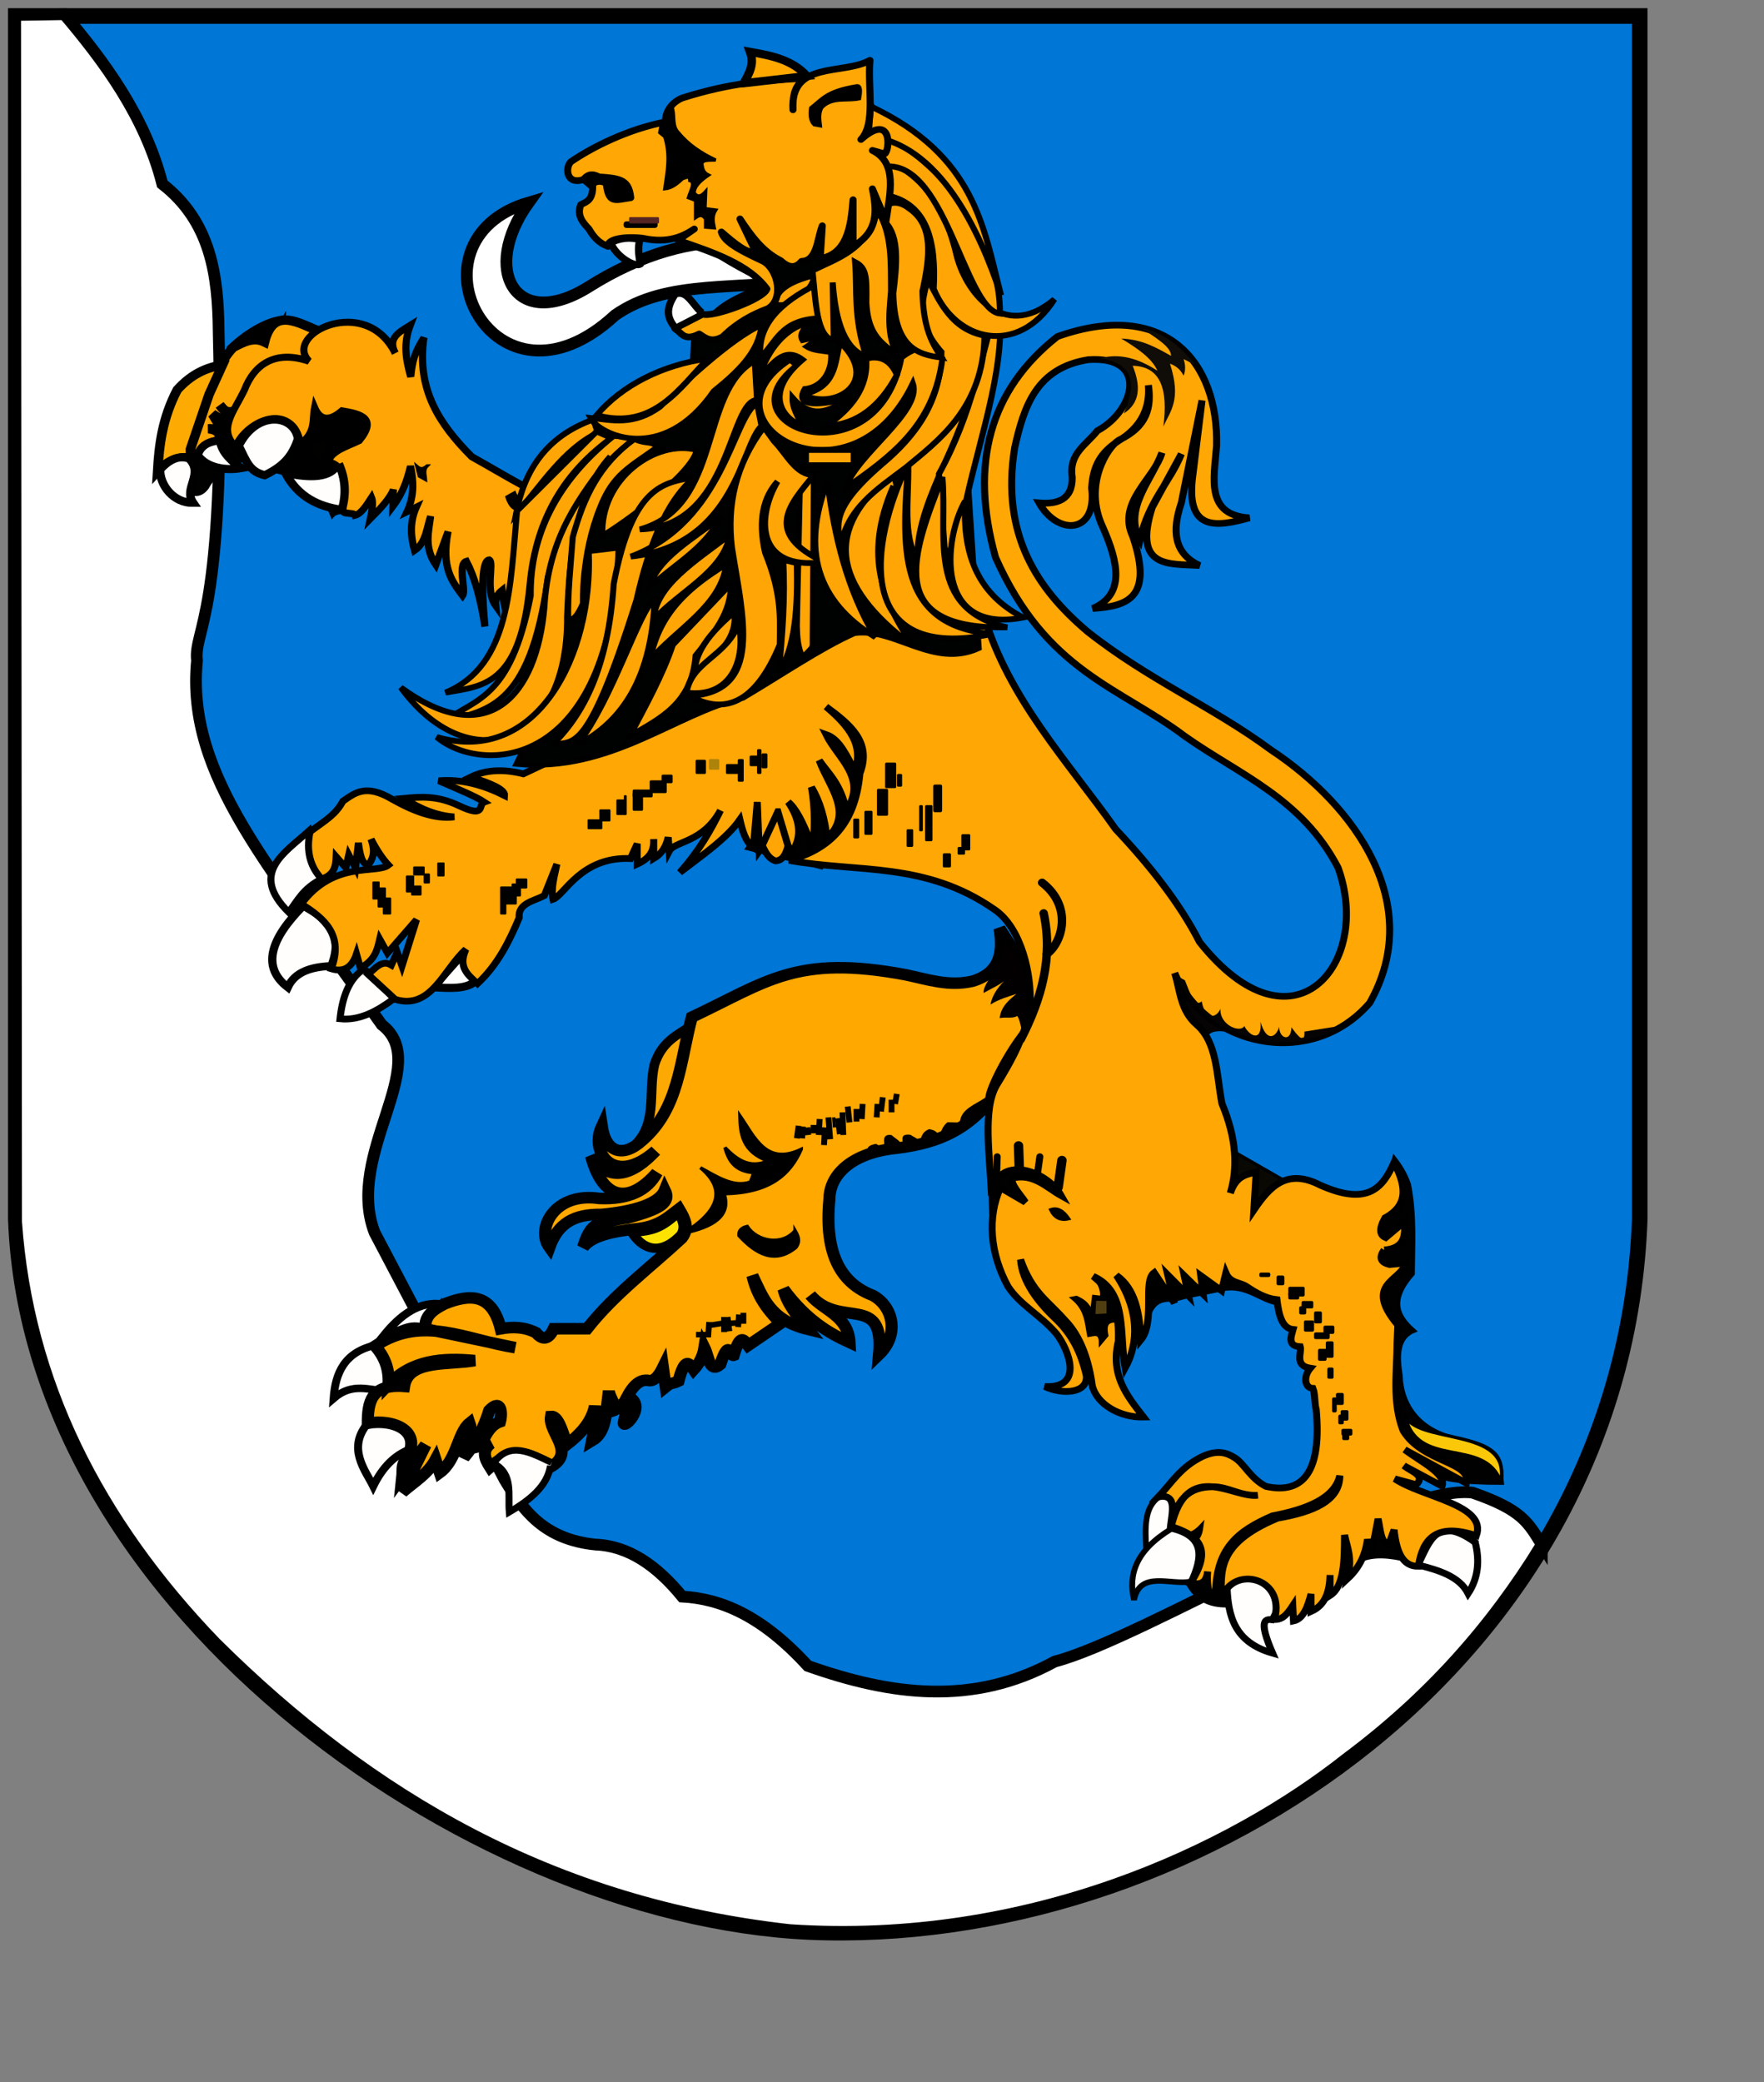 <svg xmlns="http://www.w3.org/2000/svg" width="800" height="944" version="1.0"><rect width="100%" height="100%" fill="#808080" stroke="none"/><defs><linearGradient id="c"><stop offset="0" style="stop-color:#faff00;stop-opacity:1"/><stop style="stop-color:#7d7323;stop-opacity:.992" offset=".846"/><stop style="stop-color:#000;stop-opacity:.984" offset="1"/></linearGradient><linearGradient id="b"><stop offset="0" style="stop-color:#fae646;stop-opacity:1"/><stop style="stop-color:#643228;stop-opacity:1" offset=".885"/><stop offset="1" style="stop-color:#fae646;stop-opacity:1"/></linearGradient><linearGradient id="a"><stop offset="0" style="stop-color:#fff;stop-opacity:1"/><stop offset="1" style="stop-color:#d8de64;stop-opacity:0"/></linearGradient></defs><path style="fill:none;fill-opacity:.75;fill-rule:evenodd;stroke:#000;stroke-width:1px;stroke-linecap:butt;stroke-linejoin:miter;stroke-opacity:1" d="M-758.35 8.772c.655 0 1.31 0 0 0z"/><g style="fill:#0074d3;fill-opacity:1;stroke:#000;stroke-width:7.059;stroke-miterlimit:4;stroke-dasharray:none;stroke-opacity:1"><path d="M10.205 10.685h733.527v543.413c-7.289 199.45-197.463 325.41-367.758 322.097-153.729-2.65-359.143-144.513-365.77-322.097V10.685z" style="fill:#0076d6;fill-opacity:1;fill-rule:evenodd;stroke:#000;stroke-width:7.059;stroke-linecap:round;stroke-linejoin:miter;stroke-miterlimit:4;stroke-dasharray:none;stroke-dashoffset:0;stroke-opacity:1" transform="matrix(1.004 0 0 1.004 -3.067 -3.471)"/></g><path d="M699.232 700.36c-6.097-9.76-8.636-15.717-31.434-23.576-35.41-4.443-149.076 66.101-189.462 76.585-37.328 20.395-74.656 15.165-111.985 1.965-20.9-22.882-39.443-30.45-56.974-31.434-11.537-14.102-24.378-22.985-39.293-23.576-23.345-2.362-32.866-15.476-41.257-29.47l-58.94-111.984c-13.681-35.711 26.642-76.342 3.245-94.242-50-70.896-88.901-112.542-83.795-165.09-1.61-14.358 13.056-19.144 9.824-149.313-.25-25.444-3.58-49.703-25.54-66.797-7.826-30.813-26.779-56.086-44.512-76.99l-22.231.36.43 547.21c5.114 72.54 37.026 135.508 90.27 190.858 70.602 70.136 153.442 118.282 260.495 130.247 108.33 7.298 200.013-36.053 252.757-77.804 36.94-27.56 65.258-59.28 88.402-96.95z" style="fill:#fff;fill-opacity:1;fill-rule:evenodd;stroke:#000;stroke-width:5.315;stroke-linecap:butt;stroke-linejoin:miter;stroke-miterlimit:4;stroke-dasharray:none;stroke-opacity:1"/><path style="fill:#fff;fill-opacity:1;fill-rule:evenodd;stroke:#000;stroke-width:5.34;stroke-linecap:butt;stroke-linejoin:miter;stroke-miterlimit:4;stroke-dasharray:none;stroke-opacity:1" d="M239.784 91.813c-22.063 30.742-5.9 58.854 27.082 38.312 48.85-30.895 91.866-22.455 109.272-4.035-42.882 5.866-73.405.232-97.182 16.814-54.891 50.871-97.766-33.877-39.172-51.091z"/><path d="M371.89-648.128c2.844-1.825 5.836-4.396 8.111-3.38-.22-3.498-.457-7 2.254-9.913 2.01-3.08 2.116-6.16 1.126-9.238 3.827 1.57 5.768-.633 7.21-3.83 5.81-8.224 15.474-4.316 18.702-1.803 2.589 1.403 4.235.45 5.632-1.127l.226-11.716-43.486-.226.225 41.233z" style="fill:#010100;fill-opacity:1;fill-rule:evenodd;stroke:#000;stroke-width:1px;stroke-linecap:butt;stroke-linejoin:miter;stroke-opacity:1" transform="matrix(-1.386 .679 .649 1.325 1100.197 839.293)"/><path style="fill:#010000;fill-opacity:1;fill-rule:evenodd;stroke:#000;stroke-width:1px;stroke-linecap:butt;stroke-linejoin:miter;stroke-opacity:1" d="m370-492.469-13.938 10.156 1.625 5.875 12.188 5.125 9.094 1.313 10.437-9.25L370-492.469zm3.563 11.156a7.458 7.458 0 0 1 2.625.47c.477 1.955.754 3.867-.313 5.437-2.283-1.44-5.546-2.178-5.281-5.438.988-.258 1.98-.462 2.969-.469zM366.317-519.902c4.754-2.167 12.178-1.303 17.912.526l-9.958 5.176-7.954-5.702z" transform="matrix(-1.386 .679 .649 1.325 974.073 583.975)"/><path style="fill:#ffa705;fill-opacity:1;fill-rule:evenodd;stroke:#000;stroke-width:2.835;stroke-linecap:butt;stroke-linejoin:miter;stroke-miterlimit:4;stroke-dasharray:none;stroke-opacity:1" d="m365.164-504.358-6.61-6.463c4.776-5.55 9.156-13.613 16.18-4.92 2.205-2.973 5.59-2.794 8.938-2.718 6.756 2.448 9.161 8.287 16.745 8.225 5.134 2.076 5.691 5.676 4.995 9.695 3.04 1.78 3.852 4.834 1.615 7.638-2.277-3.275-4.984-2.251-7.638-1.763-1.175-1.566-1.023-3.133 1.322-4.7-1.077.287-2.154 2.303-3.231.147l.293-3.672-2.497 4.26c-1.774-1.91-1.086-3.82-.587-5.73-.29 2.726-1.676 3.532-3.526 3.526l-25.999-3.525z" transform="matrix(-1.386 .679 .649 1.325 974.073 583.975)"/><path style="fill:#ffa505;fill-opacity:1;fill-rule:evenodd;stroke:#000;stroke-width:2.126;stroke-linecap:butt;stroke-linejoin:miter;stroke-miterlimit:4;stroke-dasharray:none;stroke-opacity:1" d="M313.711-426.954c7.795-7.483 14.312-18.8 21.166-29.103 4.337-13.355 5.935-25.958-2.742-39.313 4.366 2.768 6.127 4.979 8.51 8.986-1.028-5.67-2.255-10.099-6.524-14.273 3.72.39 7.744.4 7.56 5.67.076-20.608 27.328-20.414 23.812-9.45 7.428-7.745 14.83-6.54 20.788-.756 5.767 4.722 12.067 7.242 9.641 14.374-6.505-5.798-20.684-4.904-17.574 8.018-5.624-1.156-6.14-5.036-8.32-8.03.205 4.233-1.998 5.816-6.803 4.536-4.625 3.44-8.433 6.897-.756 10.583 3.942.008 8.423-.974 10.967 1.595-5.585 5.187.802 10.521 2.394 15.708.295.96-2.695 1.772-2.573 2.732-1.722.42-4.175-1.11-6.63-2.648.07 1.056.711 2.62 3.023 5.67-4.014-1.454-7.79-2.967-9.827-4.914l2.268 4.535c-4.333-2.293-7.23-5.408-9.827-8.693 1.106 4.419 2.721 8.668 6.803 12.095h-3.024c3.536 3.077 5.261 7.14 6.048 11.717-3.983-.592-5.998-4.465-8.654-7.27 2.553 4.082 5.789 7.708 4.886 14.093l-7.516-7.516c6.556 9.087 5.379 14.308 4.415 19.635-1.616-.98-2.687-9.463-5.408-8.96-.153 5.388 1.027 12.23 3.53 20.516-2.533-7.105-7.296-18.84-9.717-17.83-1.056 1.53 5.096 7.733 4.173 13.508-.794-2.265-2.15-3.033-3.664-3.382 1.298 3.539 1.92 7.078 2.255 10.616-1.54-.743-3.063-1.417-5.073-4.04-.672 3.295 3.39 7.338 1.879 12.59-3.135-4.768-4.796-6.219-6.013-6.67-2.531.856 4.975 7.17 4.886 15.783-2.13-1.908-4.345-3.522-6.013-7.046-3.168 3.914 6.293 6.145 4.415 23.205-3.33-2.818-5.063-8.032-6.482-13.716.348 9.13 1.292 18.083 4.04 26.493-11.903-4.247-6.154-30.008-12.965-32.976l4.871 30.322c-2.929-8.532-10.415-11.987-9.145-26.668l-3.11-18.129-3.97-21.597z" transform="matrix(-1.386 .679 .649 1.325 974.073 583.975)"/><path style="fill:#000;fill-opacity:1;fill-rule:evenodd;stroke:#000;stroke-width:1px;stroke-linecap:butt;stroke-linejoin:miter;stroke-opacity:1" d="M347.831-459.557c1.616.588 1.672 2.215 2.204 3.525l1.175-1.763-.588-2.937c-.673 1.676-1.736 1.406-2.79 1.175zM319.629-422.835l6.17-13.22c1.37-1.151 2.662-2.34 2.496-4.26l2.497.147c.378 3-.193 5.168-2.937 5.435l-4.7 13.367c-2.083.72-3.77.912-3.526-1.47z" transform="matrix(-1.386 .679 .649 1.325 974.073 583.975)"/><path style="fill:#fffefc;fill-opacity:1;fill-rule:evenodd;stroke:#000;stroke-width:2.48;stroke-linecap:butt;stroke-linejoin:miter;stroke-miterlimit:4;stroke-dasharray:none;stroke-opacity:1" d="M371.48-471.896c4.281 2.998 10.438-1.532 14.69-4.847-.29 8.351-4.382 13.715-10.136 17.773-3.29-3.766-4.985-8.131-5.141-13.073M378.384-484.528c3.54 3.74 6.945 5.628 13.514 5.581 3.52-3.018 3.06-5.868 3.085-11.604-9.307-7.463-18.74-1.404-16.599 6.023z" transform="matrix(-1.386 .679 .649 1.325 974.073 583.975)"/><path d="m388.813-515.081 7.345 6.316 12.044 12.633 1.029 2.497c3.063-2.36 6.583-2.437 10.429-.882-3.804-7.04-8.052-13.947-15.717-19.83-5.687-2.39-10.616-2.252-15.13-.734z" style="fill:#fac809;fill-opacity:1;fill-rule:evenodd;stroke:none;stroke-width:2.835;stroke-linecap:butt;stroke-linejoin:miter;stroke-miterlimit:4;stroke-dasharray:none;stroke-opacity:1" transform="matrix(-1.386 .679 .649 1.325 974.073 583.975)"/><path style="fill:#010000;fill-opacity:1;fill-rule:evenodd;stroke:none;stroke-width:1px;stroke-linecap:butt;stroke-linejoin:miter;stroke-opacity:1" d="M410.112-496.28c-.145-4.443-2.198-8.41-3.82-12.485 3.129 3.42 5.491 7.146 10.43 9.842l-9.4-12.486-3.38-2.35-8.078-1.763-5.582.588 17.92 18.948 2.057.294" transform="matrix(-1.386 .679 .649 1.325 974.073 583.975)"/><path style="fill:#fdaa02;fill-opacity:1;fill-rule:evenodd;stroke:#000;stroke-width:2.835;stroke-linecap:butt;stroke-linejoin:miter;stroke-miterlimit:4;stroke-dasharray:none;stroke-opacity:1" d="m388.813-515.081 7.345 6.316 12.044 12.633 1.029 2.497c3.063-2.36 6.583-2.437 10.429-.882-3.804-7.04-8.052-13.947-15.717-19.83-5.687-2.39-10.616-2.252-15.13-.734z" transform="matrix(-1.386 .679 .649 1.325 974.073 583.975)"/><path style="fill:#fffefc;fill-opacity:1;fill-rule:evenodd;stroke:#000;stroke-width:2.48;stroke-linecap:butt;stroke-linejoin:miter;stroke-miterlimit:4;stroke-dasharray:none;stroke-opacity:1" d="M399.242-494.664c3.124-1.194 5.834-1.148 7.785 1.176-.752 4.83-5.565 8.095-9.841 9.4 1.686-3.382 3.073-6.807 2.056-10.576z" transform="matrix(-1.386 .679 .649 1.325 974.073 583.975)"/><path style="fill:none;fill-opacity:.75;fill-rule:evenodd;stroke:#000;stroke-width:1px;stroke-linecap:butt;stroke-linejoin:miter;stroke-opacity:1" d="M409.378-493.782c.244 0 .49 0 0 0z" transform="matrix(-1.386 .679 .649 1.325 974.073 583.975)"/><path style="fill:#fffefc;fill-opacity:1;fill-rule:evenodd;stroke:#000;stroke-width:2.48;stroke-linecap:butt;stroke-linejoin:miter;stroke-miterlimit:4;stroke-dasharray:none;stroke-opacity:1" d="M409.671-493.782c2.383-2.472 5.553-2.316 9.107-.882 2.13 4.25.789 11.084-4.406 13.661.783-5.43-6.622-6.387-4.7-12.78z" transform="matrix(-1.386 .679 .649 1.325 974.073 583.975)"/><path style="fill:none;fill-opacity:.75;fill-rule:evenodd;stroke:#000;stroke-width:1px;stroke-linecap:butt;stroke-linejoin:miter;stroke-opacity:1" d="M368.69-519.781c-.05 0-.098 0 0 0z" transform="matrix(-1.386 .679 .649 1.325 974.073 583.975)"/><g transform="matrix(-1.543 0 0 1.476 728.747 8.58)"><path style="fill:#fee300;fill-opacity:1;fill-rule:evenodd;stroke:#000;stroke-width:2.835;stroke-linecap:butt;stroke-linejoin:miter;stroke-miterlimit:4;stroke-dasharray:none;stroke-opacity:1" d="M272.966-192.554c-1.197 2.13-2.21 4.28-.863 6.692 4.254 4.74 9.84 6.703 14.571-.756-6.616-.236-9.112-1.583-13.708-5.936z" transform="translate(0 559.295)"/><path style="fill:#fffefc;fill-opacity:1;fill-rule:evenodd;stroke:#000;stroke-width:2.417;stroke-linecap:butt;stroke-linejoin:miter;stroke-miterlimit:4;stroke-dasharray:none;stroke-opacity:1" d="M342.3-164.466c6.657-1.002 12.177 3.107 17.173 9.575-4.163-.66-7.48-4.421-12.489-1.978l-4.683-7.597z" transform="translate(0 559.295)"/><path style="fill:#fffefc;fill-opacity:1;fill-rule:evenodd;stroke:#000;stroke-width:2.314;stroke-linecap:butt;stroke-linejoin:miter;stroke-miterlimit:4;stroke-dasharray:none;stroke-opacity:1" d="M358.536-137.823c-1.167-5.03.13-10.234 3.122-14.154 9.361 2.093 12.06 8.558 12.593 16.443-5.643-5.095-10.59-2.385-15.715-2.29z" transform="translate(0 559.295)"/><path style="fill:#fffefc;fill-opacity:1;fill-rule:evenodd;stroke:#000;stroke-width:2.353;stroke-linecap:butt;stroke-linejoin:miter;stroke-miterlimit:4;stroke-dasharray:none;stroke-opacity:1" d="M364.052-128.04c-6.444-.764-13.955 1.036-12.28 8.118 4.426 1.734 8.062 5.446 10.823 11.344 2.212-4.708 7.926-11.748 1.457-19.462z" transform="translate(0 559.295)"/><path style="fill:#fca903;fill-opacity:1;fill-rule:evenodd;stroke:#000;stroke-width:2.835;stroke-linecap:butt;stroke-linejoin:miter;stroke-miterlimit:4;stroke-dasharray:none;stroke-opacity:1" d="M269.066-250.022c4.192 2.861 8.77 4.95 10.882 11.971 2.021 8.716-1.383 19.06 7.074 25.846l-10.066-7.074-7.89-30.743z" transform="translate(0 559.295)"/><path style="fill:#fea800;fill-opacity:1;fill-rule:evenodd;stroke:#000;stroke-width:3.543;stroke-linecap:butt;stroke-linejoin:miter;stroke-miterlimit:4;stroke-dasharray:none;stroke-opacity:1" d="M292.512-131.538c-3.253-.964-5.995-7.91-3.636 3.064 1.034 3.52-7.31-4.795-1.014-7.715-2.139-4.198-4.277-5.306-6.415-4.81-1.577.108-2.858-1.562-4.01-4.01l-.801 5.934c-1.922-1.62-1.68-.716-3.76-1.784-1.99-7.918-3.293-5.212-4.44-3.49-1.468-1.67-2.757-3.902-3.186-6.754-1.231 2.605-1.468 7.993-4.651 5.132-2.752-8.473-2.715-2.303-3.95-2.81-1.979-7.058-3.053-4.616-4.206-2.995l-9.645-6.864c4.575-4.656 7.137-9.094 8.34-14.594-3.07 6.578-5.06 13.643-16.358 16.518 3.066-3.984 6.227-7.949 7.216-12.348-6.769 9.565-13.517 13.55-19.404 16.357.402-8.31 7.695-9.73 11.546-14.593-8.716 10.63-21.88-.856-20.206 18.282-5.99-6.04-4.223-14.647 1.764-18.122 9.125-3.629 14.376-12.218 12.83-29.508-.03-7.72-6.707-14.334-19.566-15.716-13.724-1.704-21.139-6.443-27.9-14.764l-18.346-27.1 15.798-25.67c-1.157 7.293-.281 13.568 7.899 16.192 7.063 1.723 13.164-.537 19.746-1.974 32.005-6.234 40.459 1.975 62.795 13.033 3.467 13.266 3.651 28 14.613 37.914 5.706 5.423 10.716 3.594 11.848-4.345 3.652 8.233-3.74 18.552-15.797 7.504 6.67 7.486 13.704 10.026 18.957 1.58-3.454 13.665-11.171 14.846-19.352 5.134 2.806 5.594 8.403 8.292 16.982 7.899 13.05-2.009 18.619 9.224 14.613 15.008-2.53-7.369-7.227-10.211-15.276-10.097-9.475-.89-17.026-3.269-18.643-7.447-1.712 3.723.947 5.732 10.905 8.531 4.567.575 7.418 1.831 9.624 2.407 2.031 1.594 2.793 4.445 3.516 6.606-2.79-3.668-8.87-4.805-15.347-5.636-6.865-.66-9.567-3.561-12.845-6.153-1.635 2.89-3.17 5.787-.863 8.959 9.424 9.145 19.89 17.25 27.866 27.844l9.806.015c1.58 3.556 3.333 3.484 5.19 1.22 3.46-1.834 6.92-1.872 10.38-1.22 2.548-10.893 8.979-10.786 16.485-7.632 3.118 1.692 6.054 3.51 5.634 7.653l-26.394 5.78c14.548-2.382 27.13-10.176 41.165-.514-2.462 3.012-4.218 6.589-3.92 11.809-6.948-7.603-15.916-8.246-25.339-7.327 7.45 1.491 19.564-.433 20.76 7.937 9.861-.785 10.642 4.99 10.685 11.296-7.804-1.393-16.275 2.473-11.296 10.99 1.407 1.813.97 3.626 1.152 5.44l-6.869-9.783 6.87 14.57c-3.449-3.143-7.555-5.628-9.784-9.991l-1.249 3.955c-5.014-3.83-5.313-12.32-8.742-15.195-1.147 3.408.845 7.057 1.665 10.615-3.69-4.576-5.962-9.479-7.476-14.557-3.517-3.842-3.819.945-3.14 3.526 3.085 1.127 4.36 4.427 5.829 7.493l-3.123-.833c2.758 2.222 1.753 4.733.209 7.286-5.448-5.027-9.795-6.058-17.693 0-7.795-4.633.646-10.514-.208-15.612-1.942-.204-3.298 3.988-4.58 8.743-3.874-3.18-7.272-6.695-8.325-11.865-.494 3.76.183 7.183.832 10.616-4.18-2.58-4.044-8.258-4.924-15.293-.262 2.33-2.32 3.632-.84 6.28z" transform="translate(0 559.295)"/><path style="fill:#020001;fill-opacity:1;fill-rule:evenodd;stroke:none;stroke-width:.354;stroke-linecap:butt;stroke-linejoin:miter;stroke-miterlimit:4;stroke-dasharray:none;stroke-opacity:1" d="M177.562-276.539c-1.668 6.438 6.02 13.048 5.632 16.46-3.59-2.08-4.48-2.355-6.018-3.667 1.993 2.19 3.54 4.527 3.999 7.227-2.535-1.683-5.039-2.361-7.61-3.273 2.185 1.932 4.47 3.762 4.912 7.435-2.108-.412-3.625.251-5.192-.65-.884 1.405-.94 3.691-1.398 3.978 5.274 6.732 10.744 18.066 10.786 21.084 3 2.179 7.295 3.521 7.49 7.676l3.654-.096c1.445 1.23 2.075 2.948 2.309 4.905.216-1.508 1.162-2.495 3.078-2.79 2.382.975 2.32 2.866 2.885 4.521-.107-1.708 1.62-1.948 2.597-2.789 3.832-.523 1.71 2.527 2.309 3.944-.012-1.65 1.945-2.644 3.27-3.848 2.86-.454 2.274 2.046 1.828 4.425l2.693-1.732c3.227.567 2.604 1.904 2.309 3.175l-5.098-1.347-5.098-.866-5.002-.865-5.867-2.02-10.485-6.541-9.29-10.87-11.198-18.179 5.772-16.255 6.733-9.042z" transform="translate(0 559.295)"/><path style="fill:none;fill-opacity:.75;fill-rule:evenodd;stroke:#000;stroke-width:1.708;stroke-linecap:butt;stroke-linejoin:miter;stroke-miterlimit:4;stroke-dasharray:none;stroke-opacity:1" d="m208.709-229.075.515 3.092M210.255-227.272v3.865M212.832-228.045l.515 4.38M214.377-225.983l.258 4.122M218.758-225.983l.257 4.638M220.561-224.437v3.865M223.138-225.21l-.515 4.895M224.684-223.407l-.258 6.957M225.972-221.603l-.515 4.896" transform="translate(0 559.295)"/><path style="fill:none;fill-opacity:.75;fill-rule:evenodd;stroke:#000;stroke-width:1px;stroke-linecap:butt;stroke-linejoin:miter;stroke-opacity:1" d="m227.26-221.86-.257 3.091" transform="translate(0 559.295)"/><path style="fill:none;fill-opacity:.75;fill-rule:evenodd;stroke:#000;stroke-width:1.708;stroke-linecap:butt;stroke-linejoin:miter;stroke-miterlimit:4;stroke-dasharray:none;stroke-opacity:1" d="m228.807-221.86-.516 6.699M229.837-218.769l.258 5.411M231.383-221.345l.258 4.895M233.187-219.542v2.577M234.99-218.769l-.257 2.32M236.279-219.026l.258 3.607M237.567-219.284l.516 3.865" transform="translate(0 559.295)"/><path style="fill:#000;fill-opacity:1;fill-rule:evenodd;stroke:#000;stroke-width:1px;stroke-linecap:butt;stroke-linejoin:miter;stroke-opacity:1" d="M236.794-212.07c10.312 5.164 13.638-3.643 18.037-10.306-.128 5.59-.7 11.02-8.245 13.914 5.475 2.426 9.185-.445 12.625-4.123-1.04 3.858-2.714 7.264-8.503 7.73l1.03 2.834c4.897 1.822 9.792-1.571 14.688-4.38-8.092 7.073-4.847 13.71 4.896 20.098-8.853-1.892-13.968-5.42-11.853-12.11-13.483-.208-19.446-5.93-22.675-13.656zM238.598-187.076c3.948 4.853 11.229 3.262 14.078-1.288.884.186 2.644.787 2.413 2.834-5.05 5.737-10.62 8.873-16.749 3.607-1.334-1.954-.617-3.567.258-5.153z" transform="translate(0 559.295)"/><path style="fill:none;fill-opacity:.75;fill-rule:evenodd;stroke:#000;stroke-width:1.708;stroke-linecap:butt;stroke-linejoin:miter;stroke-miterlimit:4;stroke-dasharray:none;stroke-opacity:1" d="M253.8-158.475v-3.35M255.346-157.444l-.257-3.865M255.862-158.733l3.607.258M257.923-156.156l.515-4.38M259.469-155.898v-4.638M263.85-158.99l.257 3.865h3.607" transform="translate(0 559.295)"/><path style="fill:none;fill-opacity:.75;fill-rule:evenodd;stroke:#000;stroke-width:1px;stroke-linecap:butt;stroke-linejoin:miter;stroke-opacity:1" d="M260.242-158.217c.086 0 .172 0 0 0z" transform="translate(0 559.295)"/><path style="fill:none;fill-opacity:.75;fill-rule:evenodd;stroke:#000;stroke-width:1.708;stroke-linecap:butt;stroke-linejoin:miter;stroke-miterlimit:4;stroke-dasharray:none;stroke-opacity:1" d="m263.85-157.96-4.639-.773" transform="translate(0 559.295)"/><path style="fill:#fffefc;fill-opacity:1;fill-rule:evenodd;stroke:#000;stroke-width:2.062;stroke-linecap:butt;stroke-linejoin:miter;stroke-miterlimit:4;stroke-dasharray:none;stroke-opacity:1" d="M310.498-114.823c.91 6.122 5.895 10.434 12.096 14.205.463-5.43-1.29-11.746 4.66-14.981-4.711-6.968-10.942-3.305-17.09-.222" transform="translate(0 559.295)"/><path d="m93.087 357.913 16.896-10.138 5.07 14.362-14.363 10.138-7.603-14.362z" style="fill:#0a0802;fill-opacity:1;fill-rule:evenodd;stroke:#000;stroke-width:1px;stroke-linecap:butt;stroke-linejoin:miter;stroke-opacity:1"/><path d="m154.76 346.93 27.034-5.069-.845 28.725-33.793.844 7.603-24.5zM221.5 209.223l-7.603 23.655 16.897 27.88 21.966-5.914-31.26-45.621z" style="fill:#000100;fill-opacity:1;fill-rule:evenodd;stroke:#000;stroke-width:1px;stroke-linecap:butt;stroke-linejoin:miter;stroke-opacity:1"/><path d="M111.138 487.468c6.055.27 10.214-2.168 12.76-8.136l-7.493-3.725c-3.277 1.268-3.737 7.51-5.267 11.861z" style="fill:#000;fill-opacity:1;fill-rule:evenodd;stroke:#000;stroke-width:1px;stroke-linecap:butt;stroke-linejoin:miter;stroke-opacity:1"/><path d="m332.515 295.49 2.846-9.39 9.674 11.381c-4.829.21-9.888.728-12.52-1.992z" style="fill:#fffefc;fill-opacity:1;fill-rule:evenodd;stroke:#000;stroke-width:2.48;stroke-linecap:butt;stroke-linejoin:miter;stroke-miterlimit:4;stroke-dasharray:none;stroke-opacity:1"/><path d="m377.756 264.19 3.699-14.795c7.323 6.91 17.578 13.033 5.975 25.039-2.549-3.583-4.265-7.375-9.674-10.243z" style="fill:#fffefc;fill-opacity:1;fill-rule:evenodd;stroke:#000;stroke-width:2.062;stroke-linecap:butt;stroke-linejoin:miter;stroke-miterlimit:4;stroke-dasharray:none;stroke-opacity:1"/><path d="M374.91 290.937c-3.958-10.478 1.775-14.725 8.252-18.495 9.589 10.101 12.395 18.728 4.553 25.04-2.107-4.776-6.92-6.303-12.804-6.545z" style="fill:#fffefc;fill-opacity:1;fill-rule:evenodd;stroke:#000;stroke-width:2.417;stroke-linecap:butt;stroke-linejoin:miter;stroke-miterlimit:4;stroke-dasharray:none;stroke-opacity:1"/><path d="m356.416 300.895 8.82-9.105c4.482 3.011 6.415 8.571 7.114 15.365-5.76.61-10.926-2.354-15.934-6.26z" style="fill:#fffefc;fill-opacity:1;fill-rule:evenodd;stroke:#000;stroke-width:2.062;stroke-linecap:butt;stroke-linejoin:miter;stroke-miterlimit:4;stroke-dasharray:none;stroke-opacity:1"/><path d="M131.61 454.027c4.538 3.265 4.05 9.672 3.808 15.926l-7.04-5.77c-1.198-7.179-1.074-12.152 3.232-10.156z" style="fill:#fffefc;fill-opacity:1;fill-rule:evenodd;stroke:#000;stroke-width:1.708;stroke-linecap:butt;stroke-linejoin:miter;stroke-miterlimit:4;stroke-dasharray:none;stroke-opacity:1"/><path d="M128.032 463.836c-9.935 2.405-8.926 8.882-5.77 16.157 5.89 1.282 14.938-3.543 16.734 5.655 1.675-7.67-.374-15.061-10.964-21.812z" style="fill:#fffefc;fill-opacity:1;fill-rule:evenodd;stroke:#000;stroke-width:1.708;stroke-linecap:butt;stroke-linejoin:miter;stroke-miterlimit:4;stroke-dasharray:none;stroke-opacity:1"/><path d="M98.372 491.765c-5.957-9.735 5.213-19.619 13.272-10.04-.315 8.844-2.133 16.937-13.387 20.311 4-9.648 2.497-10.65.115-10.271zM38.706 467.99c11.552-8.714 13.566.284 16.85 6.925-6.214 1.635-12.186 3.51-14.773 8.771-2.889-4.604-3.496-9.86-2.077-15.695z" style="fill:#fffefc;fill-opacity:1;fill-rule:evenodd;stroke:#000;stroke-width:2.062;stroke-linecap:butt;stroke-linejoin:miter;stroke-miterlimit:4;stroke-dasharray:none;stroke-opacity:1"/><path d="M63.222 429.665c-5.214 16.289-8.651 20.181-32.465 20.15.66-5.139-1.745-10.789 12.539-13.657 11.747-2.321 16.965-10.307 17.24-19.48.922-6.138.949-11.65-4.03-13.657 4.654-4.244 7.59-9.09.447-17.464-.063-8.743-.66-18.238 1.12-27.54 1.138-3.47 2.747-5.997 4.478-8.283l5.597 21.718-4.926 58.213z" style="fill:#000100;fill-opacity:1;fill-rule:evenodd;stroke:#000;stroke-width:1px;stroke-linecap:butt;stroke-linejoin:miter;stroke-opacity:1"/><path d="M31.205 449.368c4.75-14.133 25.035-3.326 28.211-20.823-2.61 9.687-31.596 3.5-28.21 20.823z" style="fill:#fac809;fill-opacity:1;fill-rule:evenodd;stroke:#000;stroke-width:1px;stroke-linecap:butt;stroke-linejoin:miter;stroke-opacity:1"/><path d="M58.733 473.55c4.97-1.241 9.701-1.774 13.665 0l-3.796-15.183-9.11 3.796-.759 11.388z" style="fill:#000100;fill-opacity:1;fill-rule:evenodd;stroke:#000;stroke-width:1px;stroke-linecap:butt;stroke-linejoin:miter;stroke-opacity:1"/><path d="m135.8 384.644-22.57-1.665-15.621 6.604-.804 5.083c5.067-.678 9.042-5.71 16.138-4.336l5.858 1.263 4.25.862 4.422 1.206c5.794-.748 7.22 3.516 7.868 8.672l.46-17.689z" style="fill:#000;fill-opacity:1;fill-rule:evenodd;stroke:#000;stroke-width:1px;stroke-linecap:butt;stroke-linejoin:miter;stroke-opacity:1"/><path d="m108.078 311.85 19.17-18.79-2.658 14.804-7.212 9.3c1.824-7.68-3.707-6.534-9.3-5.314z" style="fill:#050304;fill-opacity:1;fill-rule:evenodd;stroke:none;stroke-width:1px;stroke-linecap:butt;stroke-linejoin:miter;stroke-opacity:1"/><path d="M65.461 378.169c-6.34-.552-6.094-4.696-6.045-8.732l5.598 4.925c1.636-.713 2.158-2.356.224-6.045-7.462-4.213-5.844-10.444-2.687-17.016 3.222 7.388 7.342 13.64 21.718 6.94 9.853-5.302 14.914.576 19.479 7.613l-.672-11.642c2.878.801 5.886 1.085 7.613 6.493-2.248-7.785-1.852-16.772 2.462-27.54 1.581-8.721 1.38-18.78 7.389-24.18 4.91-4.46 4.848-10.574 6.493-15.897-9.132 22.851-40.35 29.755-57.318 9.18-16.325-30.165 4.022-60.434 28.995-77.693 17.09-13.222 35.973-21.5 53.96-36.383 14.464-12.813 25.584-29.484 21.381-56.534-2.718-12.538-6.281-24.408-21.606-26.98-18.04-1.282-13.65 15.715-2.686 21.83 3.228 4.31 8.491 7.032 7.388 14.33-.062 7.03 4.592 8.289 9.74 7.836-5.483 10.13-17.115 9.644-15.45-4.59-.418-6.907-2.645-10.815-7.836-14.44-6.626-4.178-9.38-9.967-8.844-17.129-.885 6.584.146 12.689 8.732 16.904 3.306 2.193 10.492 13.717 4.702 26.644-4.701 11.071-6.563 20.782 2.942 25.046-9.605-.698-18.075-2.732-11.78-22.135 4.742-10.517-6.443-17.846-8.569-25.704 3.155 8.695 11.322 17.24 6.468 26.733-2.59-12.076-8.944-17.808-12.18-26.376l8.568 16.422c5.73 18.914-4.978 17.28-13.923 17.85 7.67-3.75 8.121-10.783 5.355-19.278l-6.07-31.416 2.857 24.276c1.588 15.897-7.135 14.606-16.78 11.781 12.999-.855 10.37-12.127 9.64-22.134-.613-25.73 14.93-45.323 46.768-33.559 19.936 16.394 25.878 39.061 18.207 67.831C164.78 200.52 143.25 205.204 124 220.38c-15.914 11.761-34.311 18.97-44.983 40.341-10.287 29.623 13.33 58.89 40.699 22.848 5.662-11.543 14.216-23.086 24.633-34.63 14.262-20.985 31.478-40.126 38.695-65.515l56.022-7.101 41.65 32.427c6.262 3.538 9.854 7.076 12.338 10.614l25.42 12.54c5.904-1.545 11.076-1.26 15.463.988-5.89 1.897-10.11 3.794-9.959 5.69 6.114-3.194 12.478-5.14 19.349-4.552-5.262 2.383-11.018 4.889-13.373 6.545 1.983.754-.646 5.097 7.397 1.138 6.389-3.215 11.313-2.77 16.219-2.277-4.932 3.374-9.864 5.352-14.796 5.691 5.641.771 11.813-1.642 18.21-5.406 7.889-4.896 11.03-1.882 14.511.57 2.198 4.156 4.788 5.644 9.674 9.389 1.215 6.013-.077 10.773-3.414 14.51-3.841-1.308-4.147-4.031-4.268-6.828l-2.845 3.414-.854-3.983-1.992 3.983-.853-7.682c-.427 3.32-.93 6.486-2.846 6.829-2.101-2.656-1.758-5.311-.853-7.967-1.707 3.414-3.415 6.07-5.122 7.967 3.498 2.868 16.03-1.52 25.608 11.95-6.785 4.442-12.497 9.497-8.82 19.917-3.604 1.139-6.07-.379-7.398-4.552l-1.138 4.268c-4.412-2.437-4.965-5.646-5.691-8.82l-2.276 4.267-8.536-10.243 4.268 14.227 1.422-4.268 1.708 3.983c2.822-1.783 4.72 1.055 6.828 2.846l-7.966 7.682c-10.576 3.4-14.255-9.294-20.771-15.365 2.434 5.55-.711 7.913-3.415 10.528-5.937-5.805-9.295-12.899-12.235-20.202.361-4.538-4.247-5.1-7.397-6.829l-3.7-9.674c.804 3.816 1.796 7.727 1.139 10.813-3.278-1.168-8.217-13.231-22.763-12.52l-1.992-4.552v6.26c-4.39-2.098-4.943-4.836-4.837-7.683v5.975c-2.445-1.5-3.664-3.816-4.268-6.544l-.284 4.268c-1.585-3.169-9.833-2.472-15.08-12.52 2.866 6.02 6.052 12.135 11.95 19.064-6.53-5.262-13.733-10.374-17.641-16.218-.79 3.49-1.682 6.859-3.983 8.536l-1.139-13.942-.569 15.08c-2.27-3.274-4.08-6.662-5.121-10.243-.779 4.248-2.555 7.498-4.553 10.527-3.2-5.121-2.107-10.243 1.138-15.364-1.97 1.703-4.223 5.491-7.113 13.942-.783-5.726-.778-11.846.285-18.495-2.48 4.254-3.918 9.55-4.553 15.65-8.007-7.737-.505-15.881 2.276-23.901-2.89 4.301-6.22 7.058-7.967 15.364-6.308-9.911 2.499-15.936 5.976-23.331-4.178 1.507-6.086 6.796-8.528 11.196-1.87-6.157-.72-11.69 8.528-19.732-6.765 5.229-13.589 10.711-9.959 20.486 1.436 16.704 9.844 23.513 20.77 26.746-20.075 3.802-39.968.267-60.32 15.08-8.09 5.69-10.93 20.543-10.45 28.854.822 9.256 5.521 17.757 9.88 25.208 4.106 7.428 1.902 21.56 1.424 33.859-1.374-13.094-16.182-7.99-20.487 0 4.156-2.406 8.2-7.05 14.39-5.388.633 1.834-2.585 5.273-3.862 7.38l7.337-4.474c3.959 9.212 3.058 20.231-2.215 30.366-3.608 5.745-9.534 8.758-14.227 14.511-3.634 4.886-8.191 16.883 3.414 16.219-5.11 2.55-12.645 2.172-12.227-3.3 1.63-7.359 4.24-12.557 8.705-17.163 5.567-5.44 10.197-11.815 10.636-18.518-3.438 10.15-7.905 12.49-13.035 18.602-4.722 4.966-7.12 12.831-8.02 20.094-1.336 5.743-8.13 9.853-15.081 9.674 4.772-6.432 9.809-12.71 7.398-23.332-.417-12.02 3.27-16.38 7.398-19.917-10.197 4.679-7.611 17.879-9.39 28.169-4.04-7.698-4.182-17.791 2.56-28.453-5.398 3.967-6.916 11.36-7.112 19.917-4.456-5.62-.501-18.169-3.984-20.77l-5.95 9.358 1.963-8.656-6.117 6.463 1.27-6.232-5.54 5.655.692-5.655-6.116 4.616-1.27-5.424c-1.292 3.18-4.08 2.754-6.106 4.171-2.747 1.923-5.577 3.628-8.897 4.023-.553 4.648-1.453 8.758-4.74 9.154.516 1.975 1.783 5.103-2.117 5.29-.497 1.802 1.832 5.797-2.945 6.605 2.115 2.624 1.62 6.103-.785 6.201-.694 1.81-.425 4.749-.954 6.45-1.617 18.632 3.465 26.26 14.773 23.658 4.53-2.426 6.345-6.95 9.117-8.77 2.337-1.556 4.997-2.558 9.463-.463 6.46 3.216 9.111 8.125 13.041 12.465-6.017-1.22-3.829 5.395-3.462 10.27-1.611-9.473-5.39-13.376-12.58-13.386-4.5-.064-8.078 2.95-13.196 2.61 7.17 1.047 20.787-11.311 25.457 9.631-7.602 2.44-12.522 6.443-5.691 17.3-2.488.579-4.623.4-5.009-3.527.291 4.4-.258 7.541-2.39 8.308.429-15.695-6.887-20.896-16.618-25.382-10.185-2.032-18.293-5.399-19.856-12.344.048 7.784 7.748 11.135 18.312 13.056 18.581 8.1 16.37 16.85 16.568 25.524-2.252-11.296-19.227-8.01-15.672 5.597-2.566.131-3.975-2.052-5.374-4.254l-.224 4.702c-2.797-.6-4.125-4.138-5.15-8.284v5.373c-4.31-1.985-5.438-6.244-5.597-11.195v6.27c-4.102-2.744-4.244-10.579-4.254-18.584-.753 3.91-2.362 6.75-.896 13.434-3.505-3.404-5.299-7.493-5.82-12.09l-1.12 4.701-2.015-10.97c-.703 3.182-.767 7.429-3.135 7.836l-1.567-4.478c-.672 6.429-2.34 11.291-7.165 11.195-1.208-8.342-5.123-13.528-17.016-9.404-3.23-9.56 15.77-11.71 23.957-17.464l-6.27 1.791c-2.913-2.853 1.594-4.057 3.583-5.821l-11.195 6.27c-1.272-3.733 6.189-7.464 10.971-11.196l-18.135 10.3c-1.599-6.655 12.849-6.248 18.583-16.121 3.262-8.586 1.847-17.952 1.791-27.092l-.224-5.373c10.348-12.84-1.137-13.511-2.239-19.031l4.702.447c2.5-.645 3.244-2.042 1.567-4.477" style="fill:#ffa705;fill-opacity:1;fill-rule:evenodd;stroke:#000;stroke-width:2.062;stroke-linecap:butt;stroke-linejoin:miter;stroke-miterlimit:4;stroke-dasharray:none;stroke-opacity:1"/><path d="M120.302 467.557c-1.86-1.913-1.527-4.332-2.055-6.552 1.254 1.252 2.53 3.29 4.753 3.897l-2.698 2.655z" style="fill:#000;fill-opacity:1;fill-rule:evenodd;stroke:none;stroke-width:1px;stroke-linecap:butt;stroke-linejoin:miter;stroke-opacity:1"/><path d="M142.746 98.191c-4.739 2.968-9.043 6.053-10.637 9.878 5.608-3.805 11.216-5.487 16.824-3.8-10.177 1.55-10.609 8.176-6.947 16.934-4.744-3.18-5.089-8.294-2.605-14.654-8.405.186-10.425 7.508-9.01 18.67-2.068-4.81-5.387-8.183-1.953-19.32-1.59.6-3.003 1.646-4.016 3.69-.537-1.433-.62-3.092 0-5.102l-3.42 1.845c5.157-7.127 10.367-10.034 15.577-11.288-3.498 2.77-8.45 5.428-8.467 8.466 4.262-2.485 8.425-5.082 14.654-5.319z" style="fill:#100d08;fill-opacity:1;fill-rule:evenodd;stroke:none;stroke-width:1px;stroke-linecap:butt;stroke-linejoin:miter;stroke-opacity:1"/><path d="m243.67 243.522-3 10.502c.614 2.526 1.552 4.534 3.693 4.617 2.142-.743 2.97-2.801 3.924-4.732l-4.616-10.387z" style="fill:#ffa505;fill-opacity:1;fill-rule:evenodd;stroke:#000;stroke-width:2.062;stroke-linecap:butt;stroke-linejoin:miter;stroke-miterlimit:4;stroke-dasharray:none;stroke-opacity:1"/><rect ry=".467" y="235.201" x="195.393" height="8.485" width="2.611" style="opacity:1;fill:#000100;fill-opacity:1;fill-rule:nonzero;stroke:none;stroke-width:2.062;stroke-linecap:round;stroke-linejoin:round;stroke-miterlimit:4;stroke-dasharray:none;stroke-dashoffset:0;stroke-opacity:1" rx=".447"/><rect ry=".369" y="241.51" x="201.05" height="8.05" width="1.088" style="opacity:1;fill:#000100;fill-opacity:1;fill-rule:nonzero;stroke:none;stroke-width:2.062;stroke-linecap:round;stroke-linejoin:round;stroke-miterlimit:4;stroke-dasharray:none;stroke-dashoffset:0;stroke-opacity:1" rx=".352"/><rect ry=".369" y="241.51" x="198.222" height="11.096" width="2.176" style="opacity:1;fill:#000100;fill-opacity:1;fill-rule:nonzero;stroke:none;stroke-width:2.062;stroke-linecap:round;stroke-linejoin:round;stroke-miterlimit:4;stroke-dasharray:none;stroke-dashoffset:0;stroke-opacity:1" rx=".352"/><rect ry=".369" y="250.431" x="187.125" height="5.004" width="2.611" style="opacity:1;fill:#000100;fill-opacity:1;fill-rule:nonzero;stroke:none;stroke-width:2.062;stroke-linecap:round;stroke-linejoin:round;stroke-miterlimit:4;stroke-dasharray:none;stroke-dashoffset:0;stroke-opacity:1" rx=".352"/><rect ry=".369" y="256.305" x="192.782" height="4.351" width="2.393" style="opacity:1;fill:#000100;fill-opacity:1;fill-rule:nonzero;stroke:none;stroke-width:2.062;stroke-linecap:round;stroke-linejoin:round;stroke-miterlimit:4;stroke-dasharray:none;stroke-dashoffset:0;stroke-opacity:1" rx=".352"/><rect ry=".369" y="254.347" x="188.648" height="2.393" width="2.176" style="opacity:1;fill:#000100;fill-opacity:1;fill-rule:nonzero;stroke:none;stroke-width:2.062;stroke-linecap:round;stroke-linejoin:round;stroke-miterlimit:4;stroke-dasharray:none;stroke-dashoffset:0;stroke-opacity:1" rx=".352"/><rect ry=".369" y="248.908" x="203.878" height="5.439" width="1.958" style="opacity:1;fill:#000100;fill-opacity:1;fill-rule:nonzero;stroke:none;stroke-width:2.062;stroke-linecap:round;stroke-linejoin:round;stroke-miterlimit:4;stroke-dasharray:none;stroke-dashoffset:0;stroke-opacity:1" rx=".352"/><rect ry=".369" y="228.456" x="208.883" height="7.833" width="3.264" style="opacity:1;fill:#000100;fill-opacity:1;fill-rule:nonzero;stroke:none;stroke-width:2.062;stroke-linecap:round;stroke-linejoin:round;stroke-miterlimit:4;stroke-dasharray:none;stroke-dashoffset:0;stroke-opacity:1" rx=".352"/><rect ry=".369" y="231.937" x="207.142" height="3.916" width="1.523" style="opacity:1;fill:#000100;fill-opacity:1;fill-rule:nonzero;stroke:none;stroke-width:2.062;stroke-linecap:round;stroke-linejoin:round;stroke-miterlimit:4;stroke-dasharray:none;stroke-dashoffset:0;stroke-opacity:1" rx=".352"/><rect ry=".369" y="236.506" x="211.276" height="8.268" width="3.264" style="opacity:1;fill:#000100;fill-opacity:1;fill-rule:nonzero;stroke:none;stroke-width:2.062;stroke-linecap:round;stroke-linejoin:round;stroke-miterlimit:4;stroke-dasharray:none;stroke-dashoffset:0;stroke-opacity:1" rx=".352"/><rect ry=".369" y="243.251" x="215.845" height="7.397" width="2.393" style="opacity:1;fill:#000100;fill-opacity:1;fill-rule:nonzero;stroke:none;stroke-width:2.062;stroke-linecap:round;stroke-linejoin:round;stroke-miterlimit:4;stroke-dasharray:none;stroke-dashoffset:0;stroke-opacity:1" rx=".352"/><rect ry=".369" y="245.644" x="219.761" height="6.092" width="1.741" style="opacity:1;fill:#000100;fill-opacity:1;fill-rule:nonzero;stroke:none;stroke-width:2.062;stroke-linecap:round;stroke-linejoin:round;stroke-miterlimit:4;stroke-dasharray:none;stroke-dashoffset:0;stroke-opacity:1" rx=".352"/><rect ry=".369" y="225.627" x="246.74" height="4.569" width="1.741" style="opacity:1;fill:#000100;fill-opacity:1;fill-rule:nonzero;stroke:none;stroke-width:2.062;stroke-linecap:round;stroke-linejoin:round;stroke-miterlimit:4;stroke-dasharray:none;stroke-dashoffset:0;stroke-opacity:1" rx=".352"/><rect ry=".369" y="224.322" x="248.481" height="7.615" width="1.305" style="opacity:1;fill:#000100;fill-opacity:1;fill-rule:nonzero;stroke:none;stroke-width:2.062;stroke-linecap:round;stroke-linejoin:round;stroke-miterlimit:4;stroke-dasharray:none;stroke-dashoffset:0;stroke-opacity:1" rx=".352"/><rect ry=".369" y="226.28" x="249.351" height="3.264" width="2.611" style="opacity:1;fill:#000100;fill-opacity:1;fill-rule:nonzero;stroke:none;stroke-width:2.062;stroke-linecap:round;stroke-linejoin:round;stroke-miterlimit:4;stroke-dasharray:none;stroke-dashoffset:0;stroke-opacity:1" rx=".352"/><rect ry=".369" y="227.368" x="253.702" height="6.962" width="1.741" style="opacity:1;fill:#000100;fill-opacity:1;fill-rule:nonzero;stroke:none;stroke-width:2.062;stroke-linecap:round;stroke-linejoin:round;stroke-miterlimit:4;stroke-dasharray:none;stroke-dashoffset:0;stroke-opacity:1" rx=".352"/><rect ry=".369" y="228.891" x="255.008" height="3.046" width="3.916" style="opacity:1;fill:#000100;fill-opacity:1;fill-rule:nonzero;stroke:none;stroke-width:2.062;stroke-linecap:round;stroke-linejoin:round;stroke-miterlimit:4;stroke-dasharray:none;stroke-dashoffset:0;stroke-opacity:1" rx=".352"/><rect ry=".369" y="227.586" x="264.798" height="4.351" width="3.046" style="opacity:1;fill:#000100;fill-opacity:1;fill-rule:nonzero;stroke:none;stroke-width:2.062;stroke-linecap:round;stroke-linejoin:round;stroke-miterlimit:4;stroke-dasharray:none;stroke-dashoffset:0;stroke-opacity:1" rx=".352"/><rect ry=".369" y="232.155" x="274.589" height="2.611" width="3.264" style="opacity:1;fill:#000100;fill-opacity:1;fill-rule:nonzero;stroke:none;stroke-width:2.062;stroke-linecap:round;stroke-linejoin:round;stroke-miterlimit:4;stroke-dasharray:none;stroke-dashoffset:0;stroke-opacity:1" rx=".352"/><rect ry=".369" y="233.895" x="276.33" height="3.916" width="5.004" style="opacity:1;fill:#000100;fill-opacity:1;fill-rule:nonzero;stroke:none;stroke-width:2.062;stroke-linecap:round;stroke-linejoin:round;stroke-miterlimit:4;stroke-dasharray:none;stroke-dashoffset:0;stroke-opacity:1" rx=".352"/><rect ry=".369" y="236.724" x="280.464" height="2.393" width="5.874" style="opacity:1;fill:#000100;fill-opacity:1;fill-rule:nonzero;stroke:none;stroke-width:2.062;stroke-linecap:round;stroke-linejoin:round;stroke-miterlimit:4;stroke-dasharray:none;stroke-dashoffset:0;stroke-opacity:1" rx=".352"/><rect ry=".369" y="237.594" x="283.292" height="5.657" width="3.046" style="opacity:1;fill:#000100;fill-opacity:1;fill-rule:nonzero;stroke:none;stroke-width:2.062;stroke-linecap:round;stroke-linejoin:round;stroke-miterlimit:4;stroke-dasharray:none;stroke-dashoffset:0;stroke-opacity:1" rx=".352"/><rect ry=".295" y="238.464" x="288.079" height="6.092" width=".87" style="opacity:1;fill:#000100;fill-opacity:1;fill-rule:nonzero;stroke:none;stroke-width:2.062;stroke-linecap:round;stroke-linejoin:round;stroke-miterlimit:4;stroke-dasharray:none;stroke-dashoffset:0;stroke-opacity:1" rx=".282"/><rect ry=".295" y="239.77" x="288.514" height="4.787" width="2.611" style="opacity:1;fill:#000100;fill-opacity:1;fill-rule:nonzero;stroke:none;stroke-width:2.062;stroke-linecap:round;stroke-linejoin:round;stroke-miterlimit:4;stroke-dasharray:none;stroke-dashoffset:0;stroke-opacity:1" rx=".282"/><rect ry=".295" y="242.816" x="292.865" height="3.699" width="3.264" style="opacity:1;fill:#000100;fill-opacity:1;fill-rule:nonzero;stroke:none;stroke-width:2.062;stroke-linecap:round;stroke-linejoin:round;stroke-miterlimit:4;stroke-dasharray:none;stroke-dashoffset:0;stroke-opacity:1" rx=".282"/><rect ry=".295" y="245.862" x="295.258" height="3.046" width="4.351" style="opacity:1;fill:#000100;fill-opacity:1;fill-rule:nonzero;stroke:none;stroke-width:2.062;stroke-linecap:round;stroke-linejoin:round;stroke-miterlimit:4;stroke-dasharray:none;stroke-dashoffset:0;stroke-opacity:1" rx=".282"/><rect ry=".295" y="227.368" x="260.882" height="3.264" width="3.046" style="opacity:1;fill:#ad830a;fill-opacity:1;fill-rule:nonzero;stroke:none;stroke-width:2.062;stroke-linecap:round;stroke-linejoin:round;stroke-miterlimit:4;stroke-dasharray:none;stroke-dashoffset:0;stroke-opacity:1" rx=".282"/><rect ry=".295" y="264.044" x="317.313" height="3.077" width="3.385" style="opacity:1;fill:#000100;fill-opacity:1;fill-rule:nonzero;stroke:none;stroke-width:2.062;stroke-linecap:round;stroke-linejoin:round;stroke-miterlimit:4;stroke-dasharray:none;stroke-dashoffset:0;stroke-opacity:1" rx=".282"/><rect ry=".295" y="266.505" x="323.467" height="8.615" width="1.846" style="opacity:1;fill:#000100;fill-opacity:1;fill-rule:nonzero;stroke:none;stroke-width:2.062;stroke-linecap:round;stroke-linejoin:round;stroke-miterlimit:4;stroke-dasharray:none;stroke-dashoffset:0;stroke-opacity:1" rx=".282"/><rect ry=".295" y="265.582" x="319.159" height="4" width="2.769" style="opacity:1;fill:#000100;fill-opacity:1;fill-rule:nonzero;stroke:none;stroke-width:2.062;stroke-linecap:round;stroke-linejoin:round;stroke-miterlimit:4;stroke-dasharray:none;stroke-dashoffset:0;stroke-opacity:1" rx=".282"/><rect ry=".295" y="266.505" x="320.39" height="5.538" width="4" style="opacity:1;fill:#000100;fill-opacity:1;fill-rule:nonzero;stroke:none;stroke-width:2.062;stroke-linecap:round;stroke-linejoin:round;stroke-miterlimit:4;stroke-dasharray:none;stroke-dashoffset:0;stroke-opacity:1" rx=".282"/><rect ry=".295" y="259.121" x="341.621" height="4.308" width="2.154" style="opacity:1;fill:#000100;fill-opacity:1;fill-rule:nonzero;stroke:none;stroke-width:2.062;stroke-linecap:round;stroke-linejoin:round;stroke-miterlimit:4;stroke-dasharray:none;stroke-dashoffset:0;stroke-opacity:1" rx=".282"/><rect ry=".295" y="260.352" x="347.467" height="2.769" width="3.385" style="opacity:1;fill:#000100;fill-opacity:1;fill-rule:nonzero;stroke:none;stroke-width:2.062;stroke-linecap:round;stroke-linejoin:round;stroke-miterlimit:4;stroke-dasharray:none;stroke-dashoffset:0;stroke-opacity:1" rx=".282"/><rect ry=".295" y="262.505" x="345.929" height="3.077" width="1.846" style="opacity:1;fill:#000100;fill-opacity:1;fill-rule:nonzero;stroke:none;stroke-width:2.062;stroke-linecap:round;stroke-linejoin:round;stroke-miterlimit:4;stroke-dasharray:none;stroke-dashoffset:0;stroke-opacity:1" rx=".282"/><rect ry=".295" y="264.967" x="360.698" height="5.538" width="2.154" style="opacity:1;fill:#000100;fill-opacity:1;fill-rule:nonzero;stroke:none;stroke-width:2.062;stroke-linecap:round;stroke-linejoin:round;stroke-miterlimit:4;stroke-dasharray:none;stroke-dashoffset:0;stroke-opacity:1" rx=".282"/><rect ry=".295" y="266.813" x="358.852" height="6.154" width="2.462" style="opacity:1;fill:#000100;fill-opacity:1;fill-rule:nonzero;stroke:none;stroke-width:2.062;stroke-linecap:round;stroke-linejoin:round;stroke-miterlimit:4;stroke-dasharray:none;stroke-dashoffset:0;stroke-opacity:1" rx=".282"/><rect ry=".295" y="269.89" x="357.313" height="5.231" width="2.462" style="opacity:1;fill:#000100;fill-opacity:1;fill-rule:nonzero;stroke:none;stroke-width:2.062;stroke-linecap:round;stroke-linejoin:round;stroke-miterlimit:4;stroke-dasharray:none;stroke-dashoffset:0;stroke-opacity:1" rx=".282"/><rect ry=".295" y="266.198" x="348.39" height="3.077" width="3.077" style="opacity:1;fill:#000100;fill-opacity:1;fill-rule:nonzero;stroke:none;stroke-width:2.062;stroke-linecap:round;stroke-linejoin:round;stroke-miterlimit:4;stroke-dasharray:none;stroke-dashoffset:0;stroke-opacity:1" rx=".282"/><rect ry=".295" y="263.121" x="350.544" height="5.231" width="2.462" style="opacity:1;fill:#000100;fill-opacity:1;fill-rule:nonzero;stroke:none;stroke-width:2.062;stroke-linecap:round;stroke-linejoin:round;stroke-miterlimit:4;stroke-dasharray:none;stroke-dashoffset:0;stroke-opacity:1" rx=".282"/><path d="m160.17 350.63 1.12 8.283" style="fill:none;fill-opacity:.75;fill-rule:evenodd;stroke:#000;stroke-width:2.771;stroke-linecap:round;stroke-linejoin:miter;stroke-miterlimit:4;stroke-dasharray:none;stroke-opacity:1"/><path d="m166.663 349.51.671 4.925" style="fill:none;fill-opacity:.75;fill-rule:evenodd;stroke:#000;stroke-width:2.062;stroke-linecap:round;stroke-linejoin:miter;stroke-miterlimit:4;stroke-dasharray:none;stroke-opacity:1"/><path d="m172.932 346.151-.224 6.717" style="fill:none;fill-opacity:.75;fill-rule:evenodd;stroke:#000;stroke-width:2.771;stroke-linecap:round;stroke-linejoin:miter;stroke-miterlimit:4;stroke-dasharray:none;stroke-opacity:1"/><path d="m179.201 349.51.224 7.388" style="fill:none;fill-opacity:.75;fill-rule:evenodd;stroke:#000;stroke-width:2.062;stroke-linecap:round;stroke-linejoin:miter;stroke-miterlimit:4;stroke-dasharray:none;stroke-opacity:1"/><path d="M150.445 386.424c-.872 1.885-2.214 3.3-1.952 6.318l2.354-.287.575 4.996c1.104-2.932 2.774-3.88 4.48-4.71l1.148.23c-4.078 3.486-4.035 7.508-4.767 11.43-1.57-.214-3.48-1.226-3.446 2.354L147 404.458c.876-4.435-1.006-4.425-2.814-4.537-.375-6.747 3.275-9.818 6.26-13.497z" style="fill:#000;fill-opacity:1;fill-rule:evenodd;stroke:#000;stroke-width:1px;stroke-linecap:butt;stroke-linejoin:miter;stroke-opacity:1"/><path d="M147.057 393.833v3.848l3.273.172-.23-4.077-3.043.057z" style="fill:#503e10;fill-opacity:1;fill-rule:evenodd;stroke:none;stroke-width:1px;stroke-linecap:butt;stroke-linejoin:miter;stroke-opacity:1"/><path d="M163.482 365.807c-1.145 2.458-2.913 3.361-5.283 2.756 1.49-2.274 3.182-3.537 5.283-2.756z" style="fill:#000100;fill-opacity:1;fill-rule:evenodd;stroke:#000;stroke-width:1px;stroke-linecap:butt;stroke-linejoin:miter;stroke-opacity:1"/><rect ry=".5" y="386.022" x="94.794" height="2.986" width="2.297" style="opacity:1;fill:#000100;fill-opacity:1;fill-rule:nonzero;stroke:none;stroke-width:2.062;stroke-linecap:round;stroke-linejoin:round;stroke-miterlimit:4;stroke-dasharray:none;stroke-dashoffset:0;stroke-opacity:1" rx=".478"/><rect ry=".467" y="385.104" x="98.929" height="1.378" width="3.216" style="opacity:1;fill:#000100;fill-opacity:1;fill-rule:nonzero;stroke:none;stroke-width:2.062;stroke-linecap:round;stroke-linejoin:round;stroke-miterlimit:4;stroke-dasharray:none;stroke-dashoffset:0;stroke-opacity:1" rx=".447"/><rect ry=".467" y="389.468" x="88.822" height="2.986" width="4.824" style="opacity:1;fill:#000100;fill-opacity:1;fill-rule:nonzero;stroke:none;stroke-width:2.062;stroke-linecap:round;stroke-linejoin:round;stroke-miterlimit:4;stroke-dasharray:none;stroke-dashoffset:0;stroke-opacity:1" rx=".447"/><rect ry=".467" y="393.833" x="86.295" height="2.297" width="3.446" style="opacity:1;fill:#000100;fill-opacity:1;fill-rule:nonzero;stroke:none;stroke-width:2.062;stroke-linecap:round;stroke-linejoin:round;stroke-miterlimit:4;stroke-dasharray:none;stroke-dashoffset:0;stroke-opacity:1" rx=".447"/><rect ry=".467" y="397.049" x="83.768" height="3.676" width="2.297" style="opacity:1;fill:#000100;fill-opacity:1;fill-rule:nonzero;stroke:none;stroke-width:2.062;stroke-linecap:round;stroke-linejoin:round;stroke-miterlimit:4;stroke-dasharray:none;stroke-dashoffset:0;stroke-opacity:1" rx=".447"/><rect ry=".467" y="399.806" x="86.065" height="3.446" width="2.986" style="opacity:1;fill:#000100;fill-opacity:1;fill-rule:nonzero;stroke:none;stroke-width:2.062;stroke-linecap:round;stroke-linejoin:round;stroke-miterlimit:4;stroke-dasharray:none;stroke-dashoffset:0;stroke-opacity:1" rx=".447"/><rect ry=".467" y="395.441" x="88.362" height="2.527" width="2.068" style="opacity:1;fill:#000100;fill-opacity:1;fill-rule:nonzero;stroke:none;stroke-width:2.062;stroke-linecap:round;stroke-linejoin:round;stroke-miterlimit:4;stroke-dasharray:none;stroke-dashoffset:0;stroke-opacity:1" rx=".447"/><rect ry=".467" y="391.076" x="90.43" height="2.297" width="3.216" style="opacity:1;fill:#000100;fill-opacity:1;fill-rule:nonzero;stroke:none;stroke-width:2.062;stroke-linecap:round;stroke-linejoin:round;stroke-miterlimit:4;stroke-dasharray:none;stroke-dashoffset:0;stroke-opacity:1" rx=".447"/><rect ry=".467" y="403.482" x="81.47" height="2.068" width="4.595" style="opacity:1;fill:#000100;fill-opacity:1;fill-rule:nonzero;stroke:none;stroke-width:2.062;stroke-linecap:round;stroke-linejoin:round;stroke-miterlimit:4;stroke-dasharray:none;stroke-dashoffset:0;stroke-opacity:1" rx=".447"/><rect ry=".467" y="401.414" x="80.092" height="2.527" width="3.216" style="opacity:1;fill:#000100;fill-opacity:1;fill-rule:nonzero;stroke:none;stroke-width:2.062;stroke-linecap:round;stroke-linejoin:round;stroke-miterlimit:4;stroke-dasharray:none;stroke-dashoffset:0;stroke-opacity:1" rx=".447"/><rect ry=".467" y="406.238" x="80.322" height="5.054" width="2.297" style="opacity:1;fill:#000100;fill-opacity:1;fill-rule:nonzero;stroke:none;stroke-width:2.062;stroke-linecap:round;stroke-linejoin:round;stroke-miterlimit:4;stroke-dasharray:none;stroke-dashoffset:0;stroke-opacity:1" rx=".447"/><rect ry=".467" y="408.536" x="82.389" height="3.676" width="2.527" style="opacity:1;fill:#000100;fill-opacity:1;fill-rule:nonzero;stroke:none;stroke-width:2.062;stroke-linecap:round;stroke-linejoin:round;stroke-miterlimit:4;stroke-dasharray:none;stroke-dashoffset:0;stroke-opacity:1" rx=".447"/><rect ry=".467" y="414.279" x="80.322" height="3.446" width="1.838" style="opacity:1;fill:#000100;fill-opacity:1;fill-rule:nonzero;stroke:none;stroke-width:2.062;stroke-linecap:round;stroke-linejoin:round;stroke-miterlimit:4;stroke-dasharray:none;stroke-dashoffset:0;stroke-opacity:1" rx=".447"/><rect ry=".467" y="422.089" x="77.335" height="3.676" width="2.297" style="opacity:1;fill:#000100;fill-opacity:1;fill-rule:nonzero;stroke:none;stroke-width:2.062;stroke-linecap:round;stroke-linejoin:round;stroke-miterlimit:4;stroke-dasharray:none;stroke-dashoffset:0;stroke-opacity:1" rx=".447"/><rect ry=".467" y="427.373" x="75.957" height="3.216" width="2.297" style="opacity:1;fill:#000100;fill-opacity:1;fill-rule:nonzero;stroke:none;stroke-width:2.062;stroke-linecap:round;stroke-linejoin:round;stroke-miterlimit:4;stroke-dasharray:none;stroke-dashoffset:0;stroke-opacity:1" rx=".447"/><rect ry=".467" y="433.116" x="74.808" height="2.068" width="3.216" style="opacity:1;fill:#000100;fill-opacity:1;fill-rule:nonzero;stroke:none;stroke-width:2.062;stroke-linecap:round;stroke-linejoin:round;stroke-miterlimit:4;stroke-dasharray:none;stroke-dashoffset:0;stroke-opacity:1" rx=".447"/><rect ry=".467" y="423.468" x="79.403" height="4.595" width="1.378" style="opacity:1;fill:#000100;fill-opacity:1;fill-rule:nonzero;stroke:none;stroke-width:2.062;stroke-linecap:round;stroke-linejoin:round;stroke-miterlimit:4;stroke-dasharray:none;stroke-dashoffset:0;stroke-opacity:1" rx=".447"/><rect ry=".467" y="428.751" x="77.335" height="2.986" width="1.608" style="opacity:1;fill:#000100;fill-opacity:1;fill-rule:nonzero;stroke:none;stroke-width:2.062;stroke-linecap:round;stroke-linejoin:round;stroke-miterlimit:4;stroke-dasharray:none;stroke-dashoffset:0;stroke-opacity:1" rx=".447"/><rect ry=".467" y="433.805" x="75.727" height="2.757" width="2.068" style="opacity:1;fill:#000100;fill-opacity:1;fill-rule:nonzero;stroke:none;stroke-width:2.062;stroke-linecap:round;stroke-linejoin:round;stroke-miterlimit:4;stroke-dasharray:none;stroke-dashoffset:0;stroke-opacity:1" rx=".447"/><path d="M126.868 293.63c-9.648 20.53-33.06 25.935-49.346 15.563l11.388 1.897c-.184 3.614 1.46 2.11 3.795-1.328.16 4.8 3.696 3.336 3.606-.19.772 3.036 3.648 5.198 5.504-1.518-.545 6.216 3.11 4.635 4.745 1.328 1.195 2.249 7.32-.319 7.022-5.314 1.159 2.895 4.459 3.675 5.504-2.277 1.982 1.895 3.444-2.458 4.935-6.453l2.847-1.708z" style="fill:#050304;fill-opacity:1;fill-rule:evenodd;stroke:none;stroke-width:1px;stroke-linecap:butt;stroke-linejoin:miter;stroke-opacity:1"/><path d="M172.26 313.462c-6.102-12.396-9.537-25.148-6.717-38.734" style="fill:none;fill-opacity:.75;fill-rule:evenodd;stroke:#000;stroke-width:2.48;stroke-linecap:round;stroke-linejoin:miter;stroke-miterlimit:4;stroke-dasharray:none;stroke-opacity:1"/><path d="M165.991 265.325c-9.049 7.34-5.996 18.438-1.343 21.941" style="fill:none;fill-opacity:.75;fill-rule:evenodd;stroke:#000;stroke-width:2.48;stroke-linecap:round;stroke-linejoin:miter;stroke-miterlimit:4;stroke-dasharray:none;stroke-opacity:1"/><path d="M164.424 283.908c.074 0 .149 0 0 0z" style="fill:none;fill-opacity:.75;fill-rule:evenodd;stroke:#000;stroke-width:1px;stroke-linecap:butt;stroke-linejoin:miter;stroke-opacity:1"/></g><g transform="matrix(1.543 0 0 1.476 -893.98 838.282)"><path d="M805.065-481.25c-9.987 6.027-13.997 5.19-21.645 17.25l-.462 8.314-56.354 89.613 12.933 14.782-8.314 18.015c27.702 2.677 46.563-15.48 66.517-20.325 11.007-6.77 22.881-15.276 32.796-19.863 11.83-1.751 23.122 10.99 36.492 4.62l-4.62-74.37-4.618-73.446c-15.667 10.857-121.05 1.035-52.725 35.41z" style="fill:#000201;fill-opacity:1;fill-rule:evenodd;stroke:#000;stroke-width:1.772;stroke-linecap:butt;stroke-linejoin:miter;stroke-miterlimit:4;stroke-dasharray:none;stroke-opacity:1"/><path d="M753.745-439.074c-13.977 5.262-20.312 15.815-22.73 29.08 7.574-9.029 13.876-19.818 24.067-25.069l-1.337-4.011z" style="fill:#ffa505;fill-opacity:1;fill-rule:evenodd;stroke:#000;stroke-width:1.772;stroke-linecap:butt;stroke-linejoin:miter;stroke-miterlimit:4;stroke-dasharray:none;stroke-opacity:1"/><path d="M731.35-410.997c-2.031 22.848-1.868 47.56-21.058 55.821 10.63-2.017 21.87-1.736 24.734-33.091 1.782-20.803 10.713-35.005 24.067-45.125l-4.345-2.005-23.398 24.4z" style="fill:#ffa505;fill-opacity:1;fill-rule:evenodd;stroke:#000;stroke-width:1.772;stroke-linecap:butt;stroke-linejoin:miter;stroke-miterlimit:4;stroke-dasharray:none;stroke-opacity:1"/><path d="M709.289-345.817c9.403-7.695 19.997-6.456 26.072-39.108-.181-18.443 7.648-35.147 24.4-49.135l7.02.668c-9.938 6.223-20.225 20.407-26.406 42.785-5.437 42.017-18.813 40.37-31.086 44.79z" style="fill:#ffa505;fill-opacity:1;fill-rule:evenodd;stroke:#000;stroke-width:1.772;stroke-linecap:butt;stroke-linejoin:miter;stroke-miterlimit:4;stroke-dasharray:none;stroke-opacity:1"/><path d="M697.189-356.759c25.854 19.762 39.935 2.166 42.183-24.489 1.149-21.981 10.444-34.006 19.387-46.461-10.363 11.921-11.99 30.195-12.702 49.135.295 41.185-29.653 49.504-48.868 21.815z" style="fill:#ffa505;fill-opacity:1;fill-rule:evenodd;stroke:#000;stroke-width:1.772;stroke-linecap:butt;stroke-linejoin:miter;stroke-miterlimit:4;stroke-dasharray:none;stroke-opacity:1"/><path d="M765.778-433.057c-10.327 7.89-14.778 17.782-18.05 30.083-.583 8.002-1.553 18.045-1.337 25.069 1.449.921 2.897-1.158 4.345-4.68 0 0-.596-14.93 5.014-29.414 3.755-10.108 8.46-12.282 17.047-18.719-2.674-2.02-2.674-.58-7.02-2.34z" style="fill:#ffa505;fill-opacity:1;fill-rule:evenodd;stroke:#000;stroke-width:1.772;stroke-linecap:butt;stroke-linejoin:miter;stroke-miterlimit:4;stroke-dasharray:none;stroke-opacity:1"/><path d="m752.408-398.63 8.795-1.085c-2.22 69.707-40.912 69.459-53.45 58.181 29.391 8.982 46.02-25.145 44.655-57.095zM756.419-403.309c6.87-4.252 26.582-19.282 27.743-26.406-11.927-3.37-28.527 8.757-27.743 26.406z" style="fill:#ffa505;fill-opacity:1;fill-rule:evenodd;stroke:#000;stroke-width:1.772;stroke-linecap:butt;stroke-linejoin:miter;stroke-miterlimit:4;stroke-dasharray:none;stroke-opacity:1"/><path d="M783.493-421.359c-9.025 1.72-18.174 2.43-23.732 32.757-1.62 25.618-8.77 40.176-18.384 49.804 5.983-2.63 9.777 6.082 25.07-44.79 3.488-15.88 8.245-29.86 17.046-37.77z" style="fill:#ffa505;fill-opacity:1;fill-rule:evenodd;stroke:#000;stroke-width:1.772;stroke-linecap:butt;stroke-linejoin:miter;stroke-miterlimit:4;stroke-dasharray:none;stroke-opacity:1"/><path d="m801.209-457.124.668 12.033c-8.356.464-7.687 39-34.428 39.777 24.553-7.186 17.153-42.18 33.76-51.81z" style="fill:#ffa505;fill-opacity:1;fill-rule:evenodd;stroke:#000;stroke-width:1.772;stroke-linecap:butt;stroke-linejoin:miter;stroke-miterlimit:4;stroke-dasharray:none;stroke-opacity:1"/><path d="m801.877-444.088 1.337 7.02c-5.963 5.51-7.449 36.528-38.439 40.11 27.509-10.786 29.959-42.98 37.102-47.13z" style="fill:#ffa505;fill-opacity:1;fill-rule:evenodd;stroke:#000;stroke-width:1.772;stroke-linecap:butt;stroke-linejoin:miter;stroke-miterlimit:4;stroke-dasharray:none;stroke-opacity:1"/><path d="M791.516-409.325c-5.528 10.56-14.236 14.758-21.393 22.06 2.472-9.35 13.153-15.182 21.393-22.06zM771.795-383.922c-4.674 3.623-12.22 30.593-22.73 44.79 13.312-7.146 21.88-20.73 22.73-44.79z" style="fill:#ffa505;fill-opacity:1;fill-rule:evenodd;stroke:#000;stroke-width:1.772;stroke-linecap:butt;stroke-linejoin:miter;stroke-miterlimit:4;stroke-dasharray:none;stroke-opacity:1"/><path d="M793.187-402.974c.111 0 .223 0 0 0z" style="fill:none;fill-opacity:.75;fill-rule:evenodd;stroke:#000;stroke-width:1.772;stroke-linecap:butt;stroke-linejoin:miter;stroke-miterlimit:4;stroke-dasharray:none;stroke-opacity:1"/><path d="M793.855-403.643c-1.668 11.175-14.884 17.4-22.395 26.072.598-10.564 12.449-18.058 22.395-26.072z" style="fill:#ffa505;fill-opacity:1;fill-rule:evenodd;stroke:#000;stroke-width:1.772;stroke-linecap:butt;stroke-linejoin:miter;stroke-miterlimit:4;stroke-dasharray:none;stroke-opacity:1"/><path d="M792.853-394.618c-1.53 12.772-14.545 19.802-22.395 29.414 2.593-14.676 11.87-22.67 22.395-29.414zM794.19-388.602c.159 9.16-5.355 15.484-10.362 22.061-1.056 14.854-10.577 19.36-19.387 24.735 4.72-9.359 9.693-18.718 12.702-28.077l17.047-18.719z" style="fill:#ffa505;fill-opacity:1;fill-rule:evenodd;stroke:#000;stroke-width:1.772;stroke-linecap:butt;stroke-linejoin:miter;stroke-miterlimit:4;stroke-dasharray:none;stroke-opacity:1"/><path d="M795.192-379.91c1.13 8.976-6.049 13.799-11.699 19.386.006-5.046 1.972-10.805 11.7-19.387z" style="fill:#ffa505;fill-opacity:1;fill-rule:evenodd;stroke:#000;stroke-width:1.772;stroke-linecap:butt;stroke-linejoin:miter;stroke-miterlimit:4;stroke-dasharray:none;stroke-opacity:1"/><path d="M796.53-376.234c-4.128 10.358-13.776 11.395-15.376 21.058 12.82 1.775 17.54-9.767 15.375-21.058zM818.59-420.356l-.334 48.133c-.076 3.777.625 2.341-3.008 6.35-1.379-3.273-1.576-6.065-1.672-9.693l1.003-48.8 4.011 4.01z" style="fill:#ffa505;fill-opacity:1;fill-rule:evenodd;stroke:#000;stroke-width:1.772;stroke-linecap:butt;stroke-linejoin:miter;stroke-miterlimit:4;stroke-dasharray:none;stroke-opacity:1"/><path d="M782.156-354.173c11.06 6.503 19.803.961 26.407-15.71.041-7.98.758-15.286-4.346-28.412-2.126-10.115-.429-16.953 3.677-21.726-5.95 10.537-6.697 27.592 13.704 24.734-18.146-8.913-9.967-17.827-3.008-26.74-5.309.069-7.989-6.434-11.699-10.362l-3.008-4.345c-8.234 11.437-10.927 23.882-9.36 37.102 3.12 20.897 9.398 44.298-12.367 45.459z" style="fill:#ffa505;fill-opacity:1;fill-rule:evenodd;stroke:#000;stroke-width:1.772;stroke-linecap:butt;stroke-linejoin:miter;stroke-miterlimit:4;stroke-dasharray:none;stroke-opacity:1"/><path d="M809.565-395.955c.642 11.587-.216 23.175-1.337 34.762 5.01-8.026 5.632-20.44 5.348-33.76l-4.01-1.002zM822.601-420.021c1.974 17.092 5.848 33.37 14.039 47.798-17.274-10.985-21.722-27.009-14.039-47.798z" style="fill:#ffa505;fill-opacity:1;fill-rule:evenodd;stroke:#000;stroke-width:1.772;stroke-linecap:butt;stroke-linejoin:miter;stroke-miterlimit:4;stroke-dasharray:none;stroke-opacity:1"/><path d="M841.988-418.684c-9.22 21.935-2.652 35.977 5.682 49.135-24.37-18.855-25.653-36.297-6.35-52.478" style="fill:#ffa505;fill-opacity:1;fill-rule:evenodd;stroke:#000;stroke-width:1.772;stroke-linecap:butt;stroke-linejoin:miter;stroke-miterlimit:4;stroke-dasharray:none;stroke-opacity:1"/><path d="M871.068-373.226c-41.102 9.092-36.182-27.883-24.735-52.478-1.75 24.918-3.923 50.15 24.735 52.478z" style="fill:#ffa505;fill-opacity:1;fill-rule:evenodd;stroke:#000;stroke-width:1.772;stroke-linecap:butt;stroke-linejoin:miter;stroke-miterlimit:4;stroke-dasharray:none;stroke-opacity:1"/><path d="m846.333-425.035 17.716-20.39c-2.893 15.087-15.638 32.549-15.042 49.804-4.386-8.242-2.514-18.636-2.674-29.414z" style="fill:#ffa505;fill-opacity:1;fill-rule:evenodd;stroke:#000;stroke-width:1.772;stroke-linecap:butt;stroke-linejoin:miter;stroke-miterlimit:4;stroke-dasharray:none;stroke-opacity:1"/><path d="M872.74-476.176c2.918 18.6-4.894 40.776-9.36 61.837l-6.016 19.72-2.006-27.742c9.829-18.611 12.469-36.024 17.381-53.815z" style="fill:#ffa505;fill-opacity:1;fill-rule:evenodd;stroke:#000;stroke-width:1.772;stroke-linecap:butt;stroke-linejoin:miter;stroke-miterlimit:4;stroke-dasharray:none;stroke-opacity:1"/><path d="M856.361-421.359c-8.881 23.578-17.346 46.932 19.053 46.128-24.023-5.559-17.48-28.097-19.053-46.128z" style="fill:#ffa505;fill-opacity:1;fill-rule:evenodd;stroke:#000;stroke-width:1.772;stroke-linecap:butt;stroke-linejoin:miter;stroke-miterlimit:4;stroke-dasharray:none;stroke-opacity:1"/><path d="M863.046-414.005c-6.361 11.69-9.14 41.063 17.047 35.765-14.403-7.817-17.717-20.854-17.047-35.765zM803.214-468.154c-.754 8.478-7.15 14.54-14.038 20.39-15.166 22.845-33.788 13.294-36.239 8.197 6.187.659 12.666 2.528 20.529-3.518 5.574-6.004 20.807-21.008 29.748-25.07z" style="fill:#ffa505;fill-opacity:1;fill-rule:evenodd;stroke:#000;stroke-width:1.772;stroke-linecap:butt;stroke-linejoin:miter;stroke-miterlimit:4;stroke-dasharray:none;stroke-opacity:1"/><path d="M787.505-457.792c-13.571 1.903-25.425 8.348-32.757 17.381 16.836 4.866 24.742-8.921 32.756-17.381zM852.016-482.193c-1.444 6.823-3.882 12.87 4.07 22.392-.163 15.244-7.493 25.71-17.44 34.431-16.938 15.21-12.236 19.6-12.368 26.407 1.592-12.73 10.932-18.68 19.387-25.404 9.2-8.018 22.834-18.148 23.063-40.445-9.86-2.117-12.844-10.128-16.712-17.38z" style="fill:#ffa505;fill-opacity:1;fill-rule:evenodd;stroke:#000;stroke-width:1.772;stroke-linecap:butt;stroke-linejoin:miter;stroke-miterlimit:4;stroke-dasharray:none;stroke-opacity:1"/><path d="M844.328-458.127c6.317-5.076 9.201-2.43 12.033.335-2.492 20.818-15.486 30.26-28.412 39.776 2.869-10.043 22.51-23.475 19.721-32.088-18.636 40.341-64.301 11.658-36.1-7.354.486.46 2.312 1.564 1.441 2.287-22.253 18.47 24.248 35.378 31.317-2.956z" style="fill:#ffa505;fill-opacity:1;fill-rule:evenodd;stroke:#000;stroke-width:1.772;stroke-linecap:butt;stroke-linejoin:miter;stroke-miterlimit:4;stroke-dasharray:none;stroke-opacity:1"/><rect ry=".295" y="-429.715" x="816.25" height="4.68" width="14.039" style="opacity:1;fill:#ffa505;fill-opacity:1;fill-rule:nonzero;stroke:#000;stroke-width:1.772;stroke-linecap:round;stroke-linejoin:round;stroke-miterlimit:4;stroke-dasharray:none;stroke-dashoffset:0;stroke-opacity:1" rx=".282"/><path d="M833.966-457.792c4.402-1.117 7.296.784 9.025 5.014-4.815 9.423-11.456 15.193-20.724 15.71 7.35-5.375 12.34-11.798 11.699-20.724z" style="fill:#ffa505;fill-opacity:1;fill-rule:evenodd;stroke:#000;stroke-width:1.772;stroke-linecap:butt;stroke-linejoin:miter;stroke-miterlimit:4;stroke-dasharray:none;stroke-opacity:1"/><path d="M826.278-462.806c12.232 12.227-1.599 21.164-11.03 16.044 10.038-2.167 9.422-9.662 11.03-16.044zM806.974-474.577c3.42 1.771 10.996-2.855 11.872-8.904-5.89 1.68-11.183 3.757-11.872 8.904z" style="fill:#ffa505;fill-opacity:1;fill-rule:evenodd;stroke:#000;stroke-width:1.772;stroke-linecap:butt;stroke-linejoin:miter;stroke-miterlimit:4;stroke-dasharray:none;stroke-opacity:1"/><path d="M802.88-458.127c-1.004-9.95 5.83-16.887 16.379-22.395l.668 10.362c-11.168.582-12.361 7.4-17.047 12.033z" style="fill:#ffa505;fill-opacity:1;fill-rule:evenodd;stroke:#000;stroke-width:1.772;stroke-linecap:butt;stroke-linejoin:miter;stroke-miterlimit:4;stroke-dasharray:none;stroke-opacity:1"/><path d="M802.546-451.776c1.531-6.502 6.413-15.036 14.373-17.047-.832 1.755-2.826 3.395-1.671 5.348l6.016-1.337-4.68 3.343c1.841 1.222 4.574 1.256 7.02 1.671.59 4.76-1.788 10.724-7.688 11.365-4.001 7.043 8.943 3.897 13.37 2.674-4.545 2.831-10.495 7.799-16.969.013-.11 3.79 2.255 6.145 2.262 8.343-4.766-1.904-11.134-9.484.669-20.055-5.467-4.268-8.944 1.408-12.702 5.682zM837.314-503.268c4.31 7.049 3.885 15.99 3.958 24.734-.567 7.405-1.57 14.882 2.968 21.436-3.766-5.131-9.607-5.592-10.224-17.808.113-8.027.057-10.691-3.297-12.532.67 8.973-.605 16.843 3.297 29.02-6.086-2.008-9.06-10.24-9.893-22.754l.33 17.808c-5.153-1.016-5.314-12.018-6.266-21.436 7.48-3.948 15.837-6.14 19.127-18.468z" style="fill:#ffa505;fill-opacity:1;fill-rule:evenodd;stroke:#000;stroke-width:1.772;stroke-linecap:butt;stroke-linejoin:miter;stroke-miterlimit:4;stroke-dasharray:none;stroke-opacity:1"/><path d="M839.623-499.64c-1.757-6.656 3.356-7.305 6.925-4.287 7.358 5.17 6.123 15.028 3.957 25.393.184 11.31 2.837 16.033 5.607 20.446-7.252-.914-13.853-3.292-14.18-19.786 1.064-8.784 1.806-17.299-2.31-21.766z" style="fill:#ffa505;fill-opacity:1;fill-rule:evenodd;stroke:#000;stroke-width:1.772;stroke-linecap:butt;stroke-linejoin:miter;stroke-miterlimit:4;stroke-dasharray:none;stroke-opacity:1"/><path d="M844.24-516.459c-5.778-2.158-5.087 2.962-3.958 8.574 11.467 2.605 14.32 13.823 13.521 28.691 6.457 16.317 24.745 20.824 35.476 3.19-15.118 13.368-26.436-2.74-28.88-14.072-2.8-12.244-8.084-21.174-16.16-26.383z" style="fill:#ffa505;fill-opacity:1;fill-rule:evenodd;stroke:#000;stroke-width:1.772;stroke-linecap:butt;stroke-linejoin:miter;stroke-miterlimit:4;stroke-dasharray:none;stroke-opacity:1"/><path d="m838.963-526.352-.99 9.893c19.015-5.044 24.643 43.59 35.287 44.85.425-19.347-14.709-45.62-34.297-54.743z" style="fill:#ffa505;fill-opacity:1;fill-rule:evenodd;stroke:#000;stroke-width:1.772;stroke-linecap:butt;stroke-linejoin:miter;stroke-miterlimit:4;stroke-dasharray:none;stroke-opacity:1"/><path d="m835.336-535.256-.66 9.234c20.588 2.001 32.692 28.895 38.914 48.807-5.193-21.11-7.61-42.87-38.254-58.041z" style="fill:#ffa505;fill-opacity:1;fill-rule:evenodd;stroke:#000;stroke-width:1.772;stroke-linecap:butt;stroke-linejoin:miter;stroke-miterlimit:4;stroke-dasharray:none;stroke-opacity:1"/></g><g transform="matrix(1.543 0 0 1.476 -893.418 834.262)"><path style="fill:#fffefc;fill-opacity:1;fill-rule:evenodd;stroke:#000;stroke-width:2.147;stroke-linecap:butt;stroke-linejoin:round;stroke-miterlimit:4;stroke-dasharray:none;stroke-opacity:1" d="M767.088-491.528c-.62 2.014-.431 4.42.14 7.438-1.529 1.034-6.93-2.06-8.716-6.464 2.232-1.48 5.897-1.927 8.576-.974z"/><path style="fill:#fffefc;fill-opacity:1;fill-rule:evenodd;stroke:#000;stroke-width:2.147;stroke-linecap:butt;stroke-linejoin:miter;stroke-miterlimit:4;stroke-dasharray:none;stroke-opacity:1" d="M785.568-469.7c-1.573 3.06-4.195 4.895-7.866 5.507-2.3-2.993-3.466-5.617-.263-10.62 3.493-1.604 5.303 3.524 7.867 5.638"/><path style="fill:#000;fill-opacity:1;fill-rule:evenodd;stroke:#000;stroke-width:1px;stroke-linecap:butt;stroke-linejoin:miter;stroke-opacity:1" d="m748.05-511.64 6.054 5.415 9.239 5.416 4.141-6.053-14.655-7.327-4.779 2.548z"/><path style="fill:#ffa705;fill-opacity:1;fill-rule:evenodd;stroke:#000;stroke-width:2.062;stroke-linecap:butt;stroke-linejoin:round;stroke-miterlimit:4;stroke-dasharray:none;stroke-opacity:1" d="M832.062-522.368c4.407-4.814 1.939-15.837 2.642-24.322-7.93 4.599-23.48.056-22.62 15.203-.05-3.472.059-6.909 3.337-9.641-11.286.448-22.045 1.476-35.276 5.814-2.148.591-5.55 3.08-5.567 7.475l.054.06c-11.104 2.246-21.493 7.735-27.811 12.237-1.677 1.632-1.549 7.276 3.695 5.465 1.512-1.971 3.024-1.648 4.536-.8 6.49.445 8.786.986 9.338 6.403-4.836.743-6.475 1.926-7.204-4.535-2.258-.968-3.09-.306-4.002.266.267 5.048-1.73 5.46-3.468 6.404-1.22 3.248.51 5.39 2.401 7.47 1.285 2.361 2.937 4.356 5.603 5.336-.353-2.32 5.157-3.14 10.25-2.488 7.651 1.719 12.083-.762 15.096-2.848l-4.802 3.469c10.308 3.7 20.76 7.283 26.146 14.94-.99 3.176-16.074 8.855-18.842 7.74l-8.205 4.418c1.937 1.187 2.643 4.097 7.153 1.683 1.841 1.226 3.48 2.856 6.942.841 4.418-4.537 8.836-6.87 13.254-8.625 4.726-2.802 3.116-11.797-1.262-14.517-5.757-2.835-11.578-5.664-12.412-9.046 3.944 3.575 7.804 6.927 10.098 6.1l-4.629-10.097c3.231 5.044 6.562 9.988 11.992 12.833 2.659 2.57 4.562 2.116 6.101.21 4.635-.178 4.52-6.69 6.101-10.94l-.63 10.099c7.811-1.445 9.036-9.477 9.677-18.093v14.306c7.507-4.488 7.008-10.976 5.68-17.672l3.997 9.888c1.226-8.662 3.433-17.876-3.997-21.67l3.577 1.052c1.59-.85 2.419-13.089-6.943-4.418z"/><path style="fill:#fea800;fill-opacity:1;fill-rule:evenodd;stroke:#000;stroke-width:2.5;stroke-linecap:butt;stroke-linejoin:miter;stroke-miterlimit:4;stroke-dasharray:none;stroke-opacity:1" d="M797.622-539.645c1.481-2.926 3.24-5.76 1.854-9.641 6.22 1.159 12.402 2.39 16.687 7.416l-18.54 2.225z"/><path style="fill:#000;fill-opacity:1;fill-rule:evenodd;stroke:#000;stroke-width:1px;stroke-linecap:butt;stroke-linejoin:miter;stroke-opacity:1" d="M776.732-531.625c.505 2.409-.145 5.312 1.683 7.153 2.935 3.754 6.734 6.356 10.94 8.416-1.961.09-4.461-.225-3.998 1.683.164 1.137.473 2.226 1.894 2.945-2.31 1.659-4.212 3.39-4.208 5.47 1.122 1.632 2.244.895 3.366-.42l-.21 5.259 3.155.42c-1.094 1.824-.781 3.647-.42 5.47l-2.525-.21v-2.524c-.612-.88-1.29-1.627-2.945-.421v-5.26l-2.104-.841c.552-2.028 2.208-4.792.42-5.26-.059-1.814-1.263-.768-2.103-.631-1.537 1.485-3.099 2.92-5.26 3.156.682-5.103 1.762-10.073 0-15.99l-1.472-1.262.398-2.2c2.268-.413 2.178-3.412 3.389-4.953z"/><rect style="opacity:1;fill:#000;fill-opacity:1;fill-rule:nonzero;stroke:#000;stroke-width:.999;stroke-linecap:round;stroke-linejoin:round;stroke-miterlimit:4;stroke-dasharray:none;stroke-dashoffset:0;stroke-opacity:1" width="9.011" height="1.014" x="762.789" y="-496.708" ry=".295" rx=".282"/><rect style="opacity:1;fill:#542423;fill-opacity:1;fill-rule:nonzero;stroke:none;stroke-width:.999;stroke-linecap:round;stroke-linejoin:round;stroke-miterlimit:4;stroke-dasharray:none;stroke-dashoffset:0;stroke-opacity:1" width="8.786" height="1.915" x="763.916" y="-498.51" ry=".295" rx=".282"/><path style="fill:#000;fill-opacity:1;fill-rule:evenodd;stroke:#000;stroke-width:1px;stroke-linecap:butt;stroke-linejoin:miter;stroke-opacity:1" d="M830.71-538.835c-8.806 1.487-10.15 4.133-13.403 6.759-.319 2.12-.166 3.958 1.013 5.181l1.803.338c-.233-1.973-.488-3.952.45-5.632 3.139-3.335 7.35-1.84 11.039-2.703.434-2.416.455-4.212-.901-3.943z"/></g></svg>